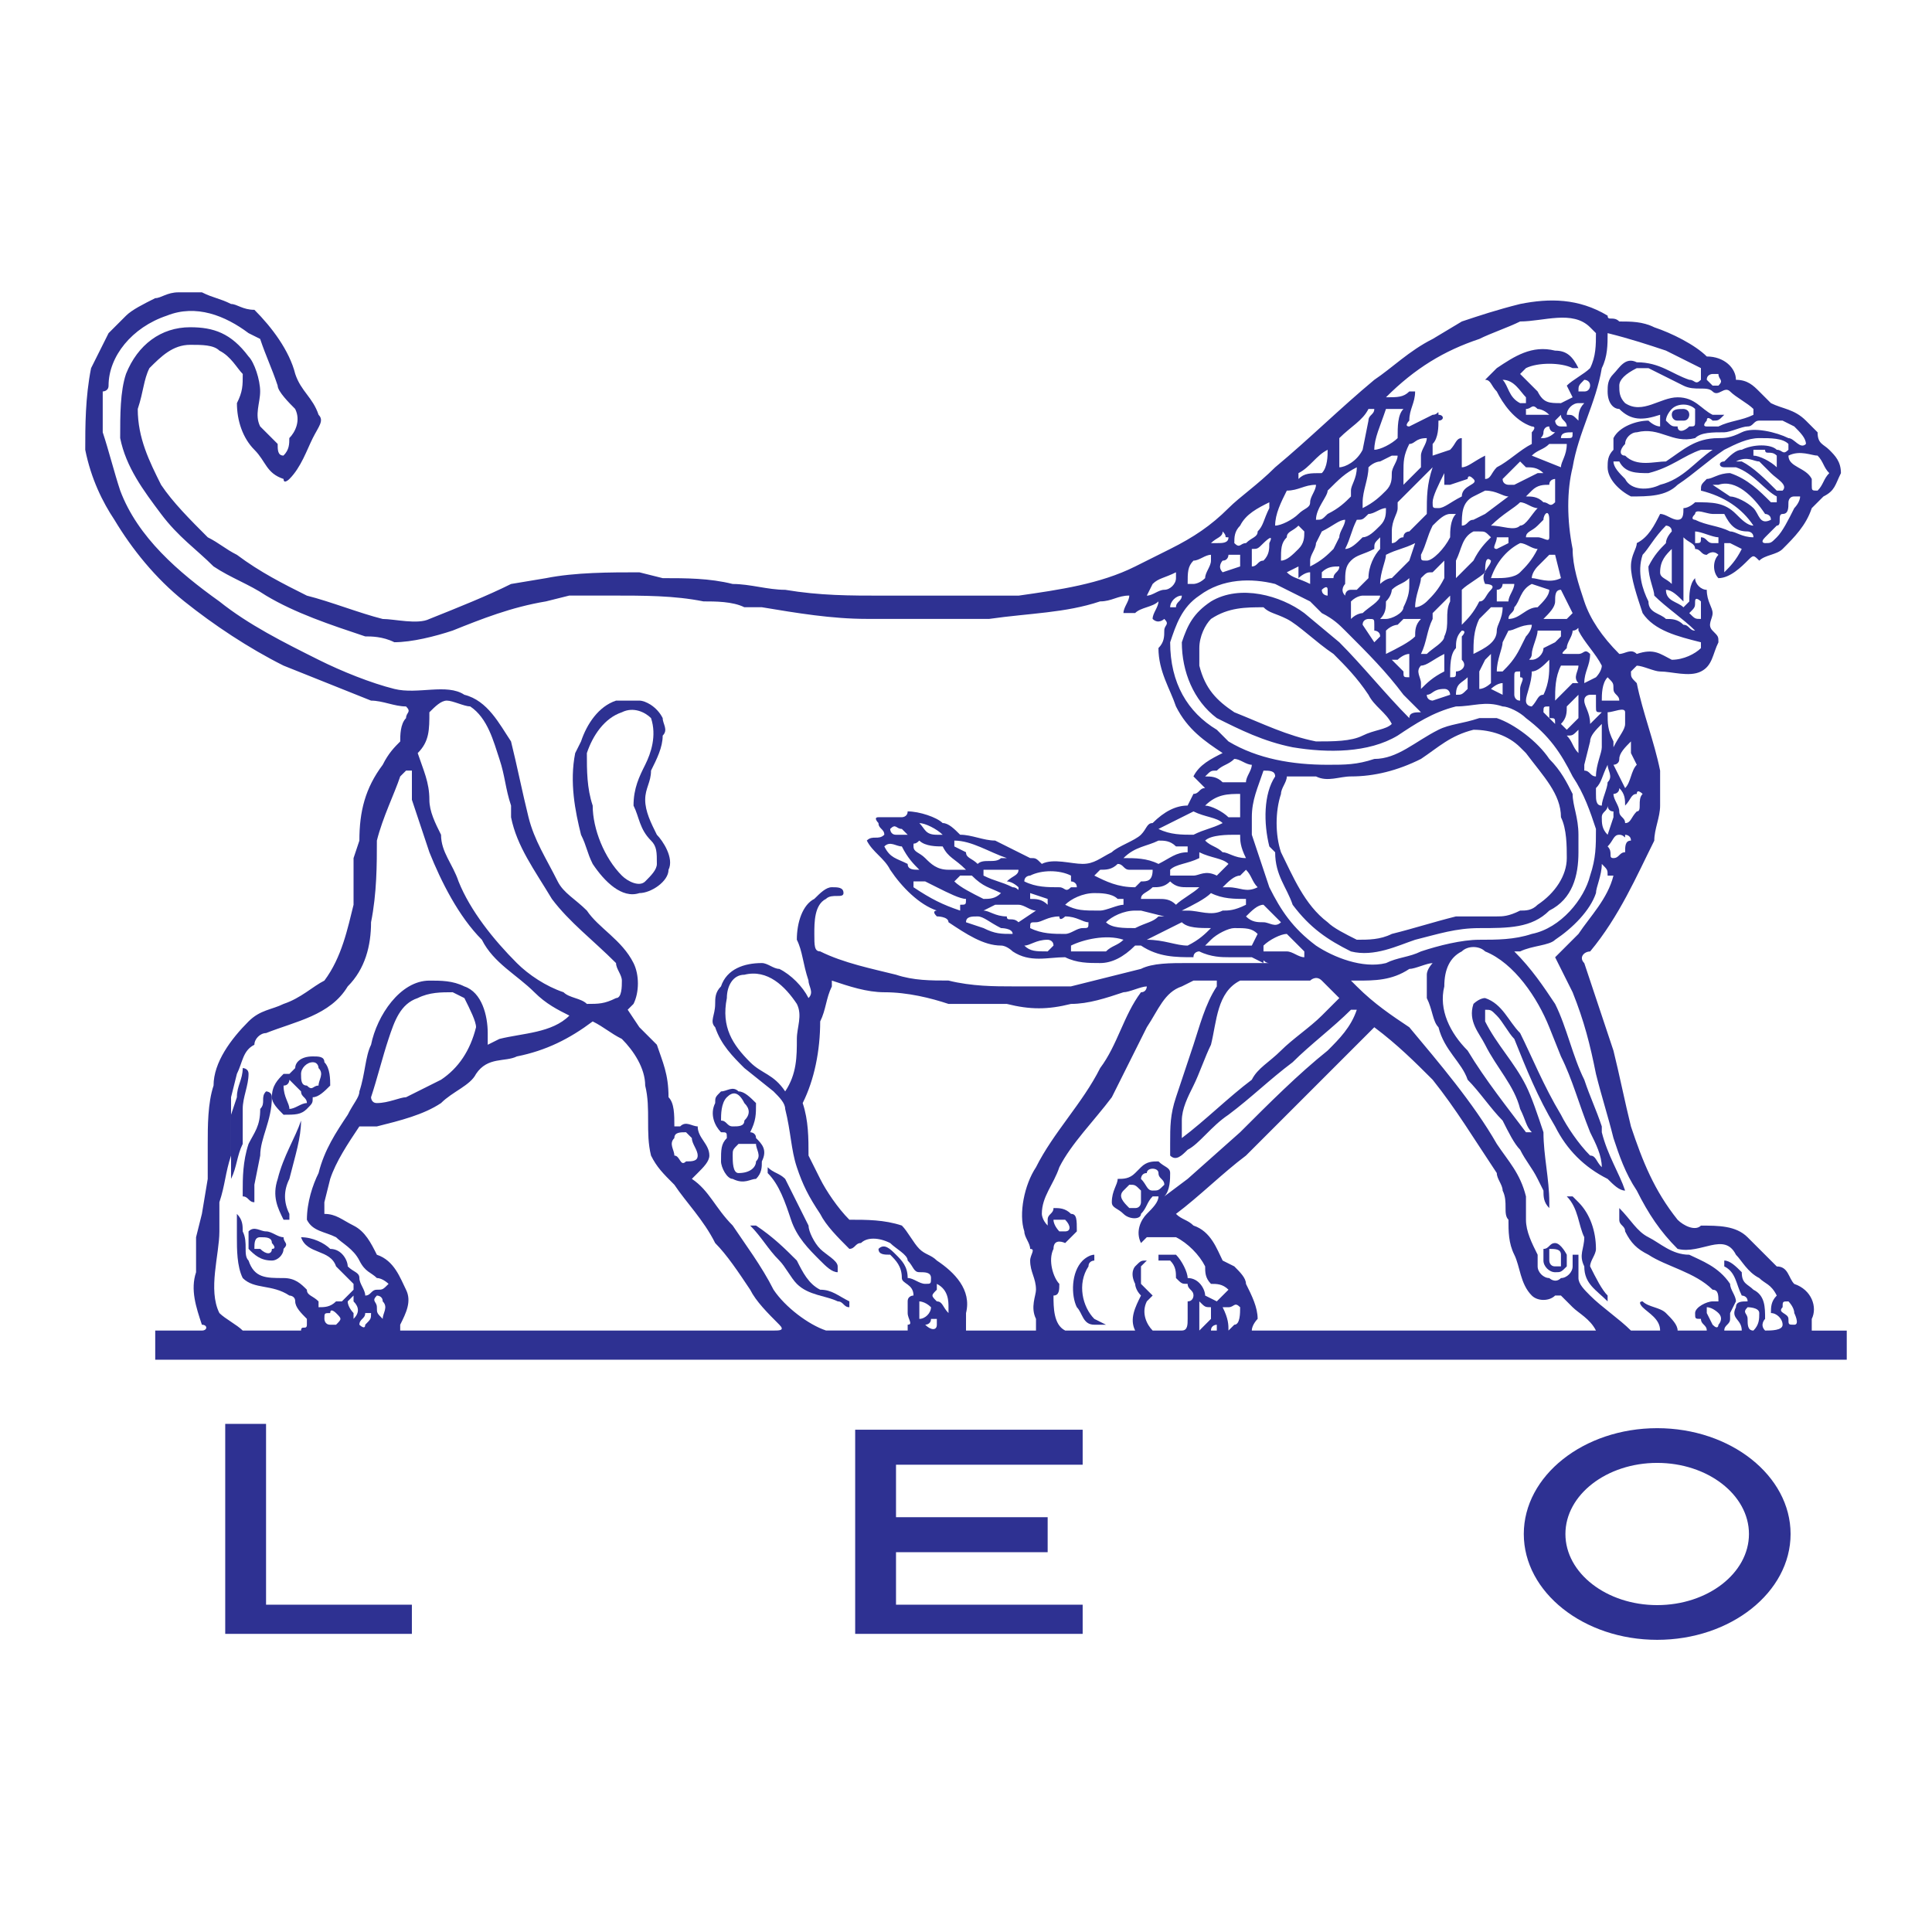 <?xml version="1.0" encoding="utf-8"?>
<!-- Generator: Adobe Illustrator 13.0.0, SVG Export Plug-In . SVG Version: 6.00 Build 14948)  -->
<!DOCTYPE svg PUBLIC "-//W3C//DTD SVG 1.0//EN" "http://www.w3.org/TR/2001/REC-SVG-20010904/DTD/svg10.dtd">
<svg version="1.0" id="Layer_1" xmlns="http://www.w3.org/2000/svg" xmlns:xlink="http://www.w3.org/1999/xlink" x="0px" y="0px"
	 width="192.756px" height="192.756px" viewBox="0 0 192.756 192.756" enable-background="new 0 0 192.756 192.756"
	 xml:space="preserve">
<g>
	<polygon fill-rule="evenodd" clip-rule="evenodd" fill="#FFFFFF" points="0,0 192.756,0 192.756,192.756 0,192.756 0,0 	"/>
	<path fill-rule="evenodd" clip-rule="evenodd" fill="#2E3192" d="M171.449,36.729L171.449,36.729v-0.582
		C171.449,36.729,172.031,36.729,171.449,36.729L171.449,36.729z"/>
	<path fill-rule="evenodd" clip-rule="evenodd" fill="#2E3192" d="M168.539,41.384c0,0,0,0.582-0.581,0.582h-0.582
		c-0.582,0-0.582-0.582-0.582-0.582c0-0.582,0.582-0.582,1.164-0.582C167.958,40.802,168.539,40.802,168.539,41.384L168.539,41.384z
		"/>
	<path fill-rule="evenodd" clip-rule="evenodd" fill="#2E3192" d="M66.117,71.645c0,0.582,0.582,1.164,0,1.746
		c0,1.164-0.582,2.328-1.164,3.492c0,1.164-0.582,1.746-0.582,2.91c0,1.164,0.582,2.328,1.164,3.492
		c0.582,0.582,1.746,2.328,1.164,3.492c0,1.164-1.746,2.328-2.91,2.328c-1.746,0.582-3.492-1.164-4.656-2.91
		c-0.582-1.164-0.582-1.746-1.164-2.91c-0.582-2.328-1.164-5.238-0.582-8.147l0.582-1.164c0.582-1.746,1.746-3.492,3.492-4.073
		c0.582,0,1.164,0,2.328,0C64.371,69.899,65.535,70.481,66.117,71.645L66.117,71.645z M62.043,71.063
		c-1.746,0.582-2.91,2.328-3.492,4.074c0,1.746,0,3.492,0.582,5.238c0,2.328,1.164,5.237,2.91,6.983
		c0.582,0.582,1.746,1.164,2.328,0.582c0.582-0.582,1.164-1.164,1.164-1.746c0-1.164,0-1.746-0.582-2.328
		c-1.164-1.164-1.164-2.328-1.746-3.492c0-1.746,0.582-2.91,1.164-4.074c0.582-1.164,1.164-2.91,0.582-4.656
		C64.371,71.063,63.207,70.481,62.043,71.063L62.043,71.063z"/>
	<path fill-rule="evenodd" clip-rule="evenodd" fill="#2E3192" d="M24.798,107.144c0,1.164-0.582,2.328-0.582,3.492
		c0,0.582,0,1.164,0,2.328v1.163c-0.582,1.164-0.582,2.328-1.164,3.492l0,0l0,0c0-1.746,0-2.91,0-4.074c0-0.581,0-1.163,0-2.327
		l0.582-1.746c0-1.164,0.582-1.746,0.582-2.91C24.216,106.562,24.798,106.562,24.798,107.144L24.798,107.144z"/>
	<path fill-rule="evenodd" clip-rule="evenodd" fill="#2E3192" d="M32.364,105.979c0.582,0.582,0.582,1.746,0.582,2.328
		c-0.582,0.582-1.164,1.164-1.746,1.164c0,0.582,0,0.582-0.582,1.164c-0.582,0.582-1.164,0.582-2.328,0.582
		c-0.582-0.582-1.164-1.164-1.164-1.746c0-1.164,0.582-1.746,1.164-2.328h0.582l0.582-0.582c0-0.582,0.582-1.163,1.746-1.163
		C31.782,105.398,32.364,105.398,32.364,105.979L32.364,105.979z M31.2,105.979c-0.582,0-1.164,0.582-1.164,1.164
		s0,1.164,0.582,1.164c0.582,0.582,0.582,0,1.164,0c0-0.582,0.582-1.164,0-1.746C31.782,106.562,31.782,105.979,31.2,105.979
		L31.2,105.979z M28.872,107.726c0,0,0,0.582-0.582,0.582c0,1.164,0.582,1.746,0.582,2.328c0.582,0,1.164-0.582,1.746-0.582
		c0-0.582-0.582-0.582-0.582-1.164L28.872,107.726L28.872,107.726z"/>
	<path fill-rule="evenodd" clip-rule="evenodd" fill="#2E3192" d="M27.126,109.472c0,2.328-1.164,4.073-1.164,5.819l-0.582,2.91
		c0,0.582,0,1.164,0,1.746c-0.582,0-0.582-0.582-1.164-0.582v-0.582c0-1.164,0-2.91,0.582-4.656
		c0.582-1.163,1.164-1.745,1.164-3.491c0.582-0.582,0-1.164,0.582-1.746C26.544,108.89,27.126,108.89,27.126,109.472L27.126,109.472
		z"/>
	<path fill-rule="evenodd" clip-rule="evenodd" fill="#2E3192" d="M30.036,111.8c0,1.745-0.582,3.491-1.164,5.819
		c-0.582,1.164-0.582,2.328,0,3.491v0.582H28.29c-0.582-1.164-1.164-2.327-0.582-4.073C28.29,115.291,29.454,113.545,30.036,111.8
		C30.036,111.218,30.036,111.8,30.036,111.8L30.036,111.8z"/>
	<path fill-rule="evenodd" clip-rule="evenodd" fill="#2E3192" d="M75.428,110.054c0,1.164,0,1.746-0.582,2.91
		c0,0,0.582,0,0.582,0.581c0.582,0.582,1.164,1.164,0.582,2.328c0,0.582,0,1.164-0.582,1.746c-0.582,0-1.164,0.582-2.328,0
		c-0.582,0-1.164-1.164-1.164-1.746c0-1.164,0-1.746,0.582-2.328c0-0.581,0-0.581-0.582-0.581c-0.582-0.582-1.164-1.746-0.582-2.91
		c0-0.582,0-0.582,0.582-1.164c0.582,0,1.164-0.582,1.746,0C74.264,108.89,74.846,109.472,75.428,110.054L75.428,110.054z
		 M72.518,109.472c-0.582,0.582-0.582,1.746-0.582,2.328c0.582,0,0.582,0.582,1.164,0.582s1.164,0,1.164-0.582
		c0.582-0.582,0.582-1.164,0-1.746C73.682,108.89,73.1,108.89,72.518,109.472L72.518,109.472z M73.682,114.127
		c-0.582,0.582-0.582,0.582-0.582,1.164s0,1.746,0.582,1.746c1.164,0,1.746-0.582,1.746-1.164c0.582-0.582,0-1.164,0-1.746
		C74.846,114.127,74.264,114.127,73.682,114.127L73.682,114.127z"/>
	<path fill-rule="evenodd" clip-rule="evenodd" fill="#2E3192" d="M78.338,117.619c0.582,1.164,1.164,2.328,1.746,3.491l0.582,1.164
		c0,0.582,0.582,1.746,1.164,2.328c0.582,0.582,1.746,1.163,1.746,1.745v0.582c-0.582,0-1.164-0.582-1.746-1.164
		c-1.164-1.163-2.328-2.327-2.91-4.073c-0.582-1.745-1.164-3.491-2.328-4.655v-0.582C77.174,117.037,77.756,117.037,78.338,117.619
		L78.338,117.619z"/>
	<path fill-rule="evenodd" clip-rule="evenodd" fill="#2E3192" d="M157.482,119.947c1.164,1.163,1.746,2.909,1.746,4.655
		c0,0.582-0.582,1.163-0.582,1.745c0.582,1.164,1.164,2.328,1.746,2.91v0.582c-1.164-1.164-2.328-1.746-2.328-3.492
		c-0.582-1.163,0-1.745,0-2.909c-0.582-1.164-0.582-2.91-1.746-4.073h0.582L157.482,119.947L157.482,119.947z"/>
	<path fill-rule="evenodd" clip-rule="evenodd" fill="#2E3192" d="M75.428,122.274c1.746,1.164,2.91,2.328,4.074,3.491
		c0.582,1.164,1.164,2.328,2.328,2.91c1.164,0,1.746,0.582,2.91,1.164v0.582c-0.582,0-0.582-0.582-1.164-0.582
		c-1.164-0.582-2.91-0.582-4.074-1.746c-0.582-0.582-1.164-1.746-1.746-2.328c-1.164-1.163-1.746-2.327-2.91-3.491
		C75.428,122.274,75.428,122.274,75.428,122.274L75.428,122.274z"/>
	<path fill-rule="evenodd" clip-rule="evenodd" fill="#2E3192" d="M28.29,123.438c0,0.582,0.582,0.582,0,1.164
		c0,0.582-0.582,1.163-1.164,1.163c-1.164,0-1.746-0.581-2.328-1.163c0-0.582,0-1.164,0-1.746c0.582-0.582,1.164,0,1.746,0
		C27.126,122.856,27.708,123.438,28.29,123.438L28.29,123.438z M25.962,123.438c-0.582,0-0.582,0.582-0.582,1.164h0.582
		c0.582,0.582,1.164,0.582,1.164,0c0.582,0,0-0.582,0-0.582C27.126,123.438,26.544,123.438,25.962,123.438L25.962,123.438z"/>
	<path fill-rule="evenodd" clip-rule="evenodd" fill="#2E3192" d="M156.318,125.185c0,0.581,0,1.163,0,1.163
		c-0.582,0.582-0.582,0.582-1.164,0.582s-1.164-0.582-1.164-1.164c0,0,0-0.581,0-1.163c0.582,0,0.582-0.582,1.164-0.582
		S156.318,125.185,156.318,125.185L156.318,125.185z M154.572,124.603c0,0.582,0,0.582,0,1.163c0,0,0,0.582,0.582,0.582h0.582
		c0-0.582,0-0.582,0-1.163C155.736,124.603,155.154,124.603,154.572,124.603L154.572,124.603z"/>
	<path fill-rule="evenodd" clip-rule="evenodd" fill="#2E3192" d="M109.181,125.766c0,0-0.582,0-0.582,0.582
		c-1.163,1.746-0.582,4.074,0.582,5.238l1.164,0.582c-0.582,0-1.164,0-1.164,0c-1.164,0-1.164-1.164-1.745-1.746
		c-0.582-1.164-0.582-3.492,0.581-4.656c0,0,0.582-0.581,1.164-0.581V125.766L109.181,125.766z"/>
	<path fill-rule="evenodd" clip-rule="evenodd" fill="#2E3192" d="M184.252,135.659H15.487v-2.909h4.656
		c0.582,0,0.582-0.582,0-0.582c-0.582-1.746-1.164-3.492-0.582-5.238c0-1.164,0-2.327,0-3.491l0.582-2.328l0.582-3.491
		c0-1.164,0-2.328,0-3.492c0-1.745,0-4.073,0.582-5.819c0-2.328,1.746-4.655,3.491-6.401c1.164-1.164,2.328-1.164,3.492-1.746
		c1.746-0.582,2.91-1.745,4.074-2.327c1.746-2.328,2.328-5.238,2.91-7.565v-4.656l0.582-1.746c0-2.91,0.582-5.238,2.328-7.565
		c0.582-1.164,1.164-1.746,1.746-2.328c0-0.582,0-1.746,0.582-2.328c0-0.582,0.582-0.582,0-1.164c-1.164,0-2.328-0.582-3.492-0.582
		c-2.91-1.164-5.82-2.328-8.729-3.492c-3.492-1.746-6.983-4.074-9.893-6.401c-2.91-2.328-5.237-5.238-6.983-8.147
		c-1.164-1.746-2.328-4.074-2.91-6.983c0-2.328,0-5.237,0.582-8.147c0.582-1.164,1.164-2.328,1.746-3.492l1.746-1.746
		c0.582-0.582,1.746-1.164,2.91-1.746c0.582,0,1.164-0.582,2.328-0.582c0.582,0,1.746,0,2.328,0c1.164,0.582,1.746,0.582,2.91,1.164
		c0.582,0,1.164,0.582,2.328,0.582c1.746,1.746,3.492,4.073,4.074,6.401c0.582,1.746,1.746,2.328,2.328,4.074
		c0.582,0.582,0,1.164-0.582,2.327c-0.582,1.164-1.164,2.91-2.328,4.074c0,0-0.582,0.582-0.582,0
		c-1.746-0.582-1.746-1.746-2.91-2.91c-1.164-1.164-1.746-2.91-1.746-4.655c0.582-1.164,0.582-1.746,0.582-2.91
		c-0.582-0.582-1.164-1.746-2.328-2.328c-0.582-0.582-1.746-0.582-2.91-0.582c-1.746,0-2.91,1.164-4.074,2.328
		c-0.582,1.164-0.582,2.328-1.164,4.074c0,2.909,1.164,5.237,2.328,7.565c1.164,1.746,2.91,3.492,4.656,5.238
		c1.164,0.582,1.746,1.164,2.909,1.746c2.328,1.746,4.656,2.91,6.983,4.074c2.328,0.582,5.238,1.746,7.565,2.328
		c1.164,0,3.492,0.582,4.656,0c2.91-1.164,5.819-2.328,8.147-3.492l3.491-0.582c2.91-0.582,6.401-0.582,9.312-0.582l2.328,0.582
		c2.328,0,4.656,0,6.983,0.582c1.746,0,3.492,0.582,5.238,0.582c3.491,0.582,6.401,0.582,9.893,0.582c1.746,0,3.492,0,5.82,0h7.565
		c4.074-0.582,8.147-1.164,11.639-2.91c1.164-0.582,2.328-1.164,3.492-1.746c2.328-1.164,4.073-2.328,5.819-4.074
		c1.164-1.164,2.91-2.328,4.655-4.074c3.492-2.91,6.402-5.819,9.894-8.729c1.746-1.164,3.491-2.91,5.819-4.074l2.91-1.746
		c1.745-0.582,3.491-1.164,5.819-1.746c2.909-0.582,5.819-0.582,8.729,1.164c0,0.582,0.582,0,1.163,0.582
		c1.164,0,2.328,0,3.492,0.582c1.746,0.582,4.073,1.746,5.237,2.91c1.746,0,2.91,1.164,2.91,2.328c1.163,0,1.745,0.582,2.327,1.164
		l1.164,1.164c1.164,0.582,2.328,0.582,3.492,1.746l1.163,1.164c0,1.164,0.582,1.164,1.164,1.746s1.164,1.164,1.164,2.328
		c-0.582,1.164-0.582,1.746-1.746,2.328l-1.164,1.164c-0.581,1.746-1.745,2.91-2.909,4.074c-0.582,0.582-1.746,0.582-2.328,1.164
		c-0.582-0.582-0.582-0.582-1.164,0s-1.745,1.746-2.909,1.746l0,0c-0.582-0.582-0.582-1.746,0-2.328c-0.582-0.582-1.164,0-1.164,0
		c-0.582,0-0.582-0.582-1.164-0.582l0,0c0-0.582-0.582-0.582-1.163-1.164l0,0v2.328c0,1.164,0,2.328,0,3.492c0,0,0,0,0,0.582
		c-0.582-0.582-1.164-1.164-1.746-1.164l0,0c0,1.164,1.164,1.164,1.746,1.746l0.581-0.582c0-0.582,0-1.746,0.582-2.328
		c0,0.582,0.582,1.164,1.164,1.164c0,1.164,0.582,1.746,0.582,2.328c0,0.582-0.582,1.164,0,1.746s0.582,0.582,0.582,1.164
		c-0.582,1.164-0.582,2.328-1.746,2.91s-2.909,0-4.073,0c-0.582,0-1.746-0.582-2.328-0.582l-0.582,0.582
		c0,0.582,0,0.582,0.582,1.164c0.582,2.909,1.746,5.819,2.328,8.729c0,1.164,0,2.328,0,3.492c0,1.164-0.582,2.328-0.582,3.492
		c-1.746,3.492-3.492,7.565-6.401,11.057c-0.582,0-1.164,0.582-0.582,1.164c0.582,1.746,1.164,3.491,1.746,5.237l1.164,3.492
		c0.581,2.327,1.163,5.237,1.745,7.565c1.164,3.491,2.328,6.401,4.656,9.311c0.582,0.582,1.745,1.164,2.327,0.582
		c1.746,0,3.492,0,4.655,1.164c1.164,1.164,1.746,1.746,2.91,2.909c1.164,0,1.164,1.164,1.746,1.746
		c1.745,0.582,2.327,2.328,1.745,3.492c0,0.582,0,0.582,0,1.164l0,0h3.492V135.659L184.252,135.659z M158.646,32.655
		c-1.746-1.746-4.656-0.582-6.983-0.582c-1.164,0.582-2.91,1.164-4.074,1.746c-3.491,1.164-6.401,2.91-9.311,5.819l0,0
		c1.164,0,1.745,0,2.327-0.582h0.582c0,1.164-0.582,1.746-0.582,2.91c0,0-0.582,0.582,0,0.582l2.328-1.164
		c0.582,0,0.582-0.582,0.582,0c0.582,0,0.582,0.582,0,0.582c0,0.582,0,1.746-0.582,2.328c0,0.582,0,0.582,0,1.164l1.746-0.582
		c0.582-0.582,0.582-1.164,1.164-1.164c0,0.582,0,1.164,0,1.746v1.164c0.582,0,1.163-0.582,2.327-1.164l0,0c0,0.582,0,1.746,0,2.328
		l0,0c0.582,0,0.582-0.582,1.164-1.164c1.164-0.582,2.328-1.746,3.492-2.328V43.13c0,0,0.582-0.582,0-0.582
		c-1.746-0.582-2.91-2.328-3.492-3.492c-0.582-0.582-0.582-1.164-1.164-1.164c0,0,0,0,0.582-0.582l0.582-0.582
		c1.746-1.164,3.492-2.328,5.819-1.746c1.164,0,1.746,0.582,2.328,1.746H156.9c-1.164-0.582-3.491-0.582-4.655,0l-0.582,0.582
		c0.582,0.582,1.164,1.164,1.746,1.746c0.581,1.164,1.163,1.164,2.327,1.164l1.164-0.582l-0.582-1.164
		c0.582-0.582,1.746-1.164,2.328-1.746c0.582-1.164,0.582-2.328,0.582-3.492L158.646,32.655L158.646,32.655z M24.798,33.237
		c-2.328-1.746-5.237-2.91-8.147-1.746c-3.492,1.164-5.82,4.074-5.82,6.983c0,0.582-0.582,0.582-0.582,0.582
		c0,1.164,0,2.328,0,4.074c0.582,1.746,1.164,4.073,1.746,5.819c1.746,4.656,5.819,8.147,9.893,11.057
		c2.91,2.328,6.401,4.074,9.893,5.819c2.328,1.164,5.238,2.328,7.565,2.91c2.328,0.582,5.238-0.582,6.983,0.582
		c2.328,0.582,3.492,2.91,4.656,4.655c0.582,2.328,1.164,5.238,1.746,7.565c0.582,2.328,1.746,4.074,2.91,6.401
		c0.582,1.164,1.746,1.746,2.91,2.91c1.164,1.746,3.492,2.91,4.656,5.237c0.582,1.163,0.582,2.909,0,4.073l-0.582,0.582l1.164,1.746
		l1.746,1.746c0.582,1.745,1.164,2.909,1.164,5.237c0.582,0.582,0.582,1.746,0.582,2.91c0,0,0,0,0.582,0
		c0.582-0.582,1.164,0,1.746,0c0,1.163,1.164,1.745,1.164,2.909c0,0.582-0.582,1.164-1.164,1.746l-0.582,0.582
		c1.746,1.164,2.328,2.909,4.074,4.655c1.164,1.746,2.91,4.073,4.074,6.401c1.164,1.746,3.492,3.492,5.237,4.074h8.147v-0.582
		c0.582,0,0-0.582,0-1.164s0-0.582,0-1.164s0.582-0.582,0.582-0.582c0-1.164-1.164-1.164-1.164-1.746
		c0-1.164-0.582-1.746-1.164-2.327c-0.582,0-1.164,0-1.164-0.582c0.582-0.582,1.164,0,1.746,0.582
		c0.582,0.581,1.164,1.163,1.164,2.327c0.582,0,1.164,0.582,1.746,0.582s0.582,0,0.582-0.582s-0.582-0.582-1.164-0.582
		c-0.582,0-0.582-0.582-1.164-1.164c0-0.581-1.164-1.163-1.746-1.745c-1.164-0.582-2.328-0.582-2.91,0
		c-0.582,0-0.582,0.582-1.164,0.582c-1.164-1.164-2.328-2.328-2.91-3.492c-1.164-1.745-1.746-2.909-2.328-4.655
		s-0.582-3.491-1.164-5.819c0-0.582-0.582-1.164-1.164-1.746l-2.91-2.328c-1.164-1.163-2.328-2.327-2.91-4.073
		c-0.582-0.582,0-1.164,0-2.328c0-0.582,0-1.164,0.582-1.745c0.582-1.746,2.328-2.328,4.074-2.328c0.582,0,1.164,0.582,1.746,0.582
		c1.164,0.581,2.328,1.746,2.91,2.909c0.582-0.582,0-1.163,0-1.745c-0.582-1.746-0.582-2.91-1.164-4.074
		c0-1.746,0.582-3.492,1.746-4.074c0.582-0.582,1.164-1.164,1.746-1.164s1.164,0,1.164,0.582s-1.164,0-1.746,0.582
		c-1.164,0.582-1.164,2.328-1.164,3.492s0,1.746,0.582,1.746c2.328,1.164,5.238,1.746,7.565,2.327
		c1.746,0.583,3.492,0.583,5.237,0.583c2.328,0.582,4.656,0.582,6.401,0.582c2.328,0,4.074,0,5.82,0
		c2.327-0.582,4.655-1.165,6.982-1.746c1.164-0.582,2.91-0.582,4.656-0.582c1.745,0,2.909,0,4.655,0c1.164,0,2.328,0,4.073,0l0,0
		h-0.581c-0.582,0-0.582-0.582-0.582,0l-1.164-0.582h-0.582h-1.746c-0.582,0-1.746,0-2.909-0.582c0,0-0.582,0-0.582,0.582
		c-1.746,0-3.492,0-5.238-1.164h-0.582c-1.163,1.164-2.327,1.746-3.491,1.746s-2.327,0-3.491-0.582
		c-1.746,0-3.492,0.582-5.238-0.582c0,0-0.582-0.582-1.163-0.582c-1.746,0-3.492-1.164-5.238-2.328c0-0.582-1.164-0.582-1.164-0.582
		c-0.582-0.582,0-0.582,0-0.582c-1.746-0.582-3.492-2.328-4.656-4.074c0,0,0.582,0,0,0c-0.582-1.164-1.746-1.746-2.328-2.91
		c0.582-0.582,1.164,0,1.746-0.582c0-0.582-0.582-0.582-0.582-1.164c0,0-0.582-0.582,0-0.582c0.582,0,1.746,0,2.328,0
		c0,0,0.582,0,0.582-0.582l0,0c1.164,0,2.91,0.582,3.492,1.164c0.582,0,1.164,0.582,1.746,1.164c1.164,0,2.328,0.582,3.492,0.582
		c1.163,0.582,2.327,1.164,3.491,1.746c0.582,0,0.582,0,1.164,0.582c1.164-0.582,2.91,0,4.073,0c1.164,0,1.746-0.582,2.91-1.164
		c0.582-0.582,2.327-1.164,2.909-1.746s0.582-1.164,1.164-1.164c1.164-1.164,2.328-1.746,3.492-1.746l0.582-1.164
		c0.582,0,0.582-0.582,1.163-0.582c-0.581-0.582-0.581-0.582-1.163-1.164l0,0c0.582-1.164,1.745-1.746,2.909-2.328l0,0
		c-1.746-1.164-3.491-2.328-4.655-4.656c-0.582-1.746-1.746-3.491-1.746-5.819c0.582-0.582,0.582-1.164,0.582-1.746
		s0.582-0.582,0-1.164c0,0-0.582,0.582-1.164,0c0-0.582,0.582-1.164,0.582-1.746c-0.582,0.582-1.746,0.582-2.328,1.164
		c-0.582,0-1.163,0-1.163,0c0-0.582,0.581-1.164,0.581-1.746l0,0c-1.163,0-1.745,0.582-2.909,0.582
		c-3.491,1.164-6.983,1.164-11.057,1.746h-8.729l0,0h-3.492c-3.492,0-6.983-0.582-10.475-1.164h-1.746
		c-1.164-0.582-2.91-0.582-4.074-0.582c-2.91-0.582-5.82-0.582-9.312-0.582h-4.073l-2.328,0.582
		c-3.491,0.582-6.401,1.746-9.311,2.91c-1.746,0.582-4.074,1.164-5.819,1.164c-1.164-0.582-2.328-0.582-2.91-0.582
		c-3.492-1.164-6.983-2.328-9.894-4.074c-1.746-1.164-3.491-1.746-5.237-2.91c-1.746-1.746-3.492-2.91-5.238-5.238
		c-1.746-2.328-3.492-4.656-4.074-7.565c0-2.327,0-4.655,0.582-6.401c1.164-2.91,3.492-4.656,6.401-4.656
		c2.328,0,4.074,0.582,5.819,2.91c0.582,0.582,1.164,2.328,1.164,3.492c0,1.164-0.582,2.328,0,3.492
		c0.582,0.582,1.164,1.164,1.746,1.746c0,0.582,0,1.164,0.582,1.164c0.582-0.582,0.582-1.164,0.582-1.746
		c0.582-0.582,1.164-1.746,0.582-2.909c-0.582-0.582-1.746-1.746-1.746-2.328c-0.582-1.746-1.164-2.91-1.746-4.655L24.798,33.237
		L24.798,33.237z M160.393,33.237L160.393,33.237c0,1.164,0,2.328-0.582,3.492c-0.582,3.492-2.328,6.401-2.91,9.893
		c-0.582,2.328-0.582,5.238,0,8.147c0,1.746,0.582,3.492,1.164,5.238c0.582,1.746,1.746,3.492,3.491,5.237
		c0.582,0,1.164-0.582,1.746,0c1.746-0.582,2.328,0,3.492,0.582c1.164,0,2.327-0.582,2.909-1.164V64.08
		c-2.327-0.582-4.655-1.164-5.819-2.91c-0.582-1.746-1.164-3.492-1.164-4.656c0-1.164,0.582-1.746,0.582-2.328
		c1.164-0.582,1.746-1.746,2.328-2.91c0.582,0,1.164,0.582,1.746,0.582s0.582-0.582,0.582-1.164c0.581,0,1.163-0.582,1.163-0.582
		c1.746,0,2.91,0,4.074,1.164c0.581,0.582,1.163,1.164,1.745,1.164l0,0c-1.164-1.746-2.909-2.91-5.237-3.492l0,0
		c0-0.582,0-0.582,0.582-1.164c0.582,0,1.164-0.582,2.328-0.582c1.745,0.582,2.909,1.746,4.073,2.91h0.582c0,0,0,0,0-0.582
		c-1.164-0.582-2.328-2.328-4.073-2.91c-0.582,0-1.164,0-1.164,0c-0.582,0-0.582-0.582,0-0.582c0.582-0.582,1.164-1.164,1.745-1.164
		c1.164-0.582,2.91-0.582,3.492,0c0.582,0,0.582,0.582,1.164,0v-0.582c-0.582-0.582-1.746-0.582-2.91-0.582
		s-2.327,0.582-3.491,1.164c-1.746,1.164-2.91,2.328-4.655,3.492c-1.164,1.164-2.91,1.164-4.656,1.164
		c-1.164-0.582-2.327-1.746-2.327-2.91c0-0.582,0-1.164,0.582-1.746c0-0.582,0-1.164,0-1.164c0.581-1.164,2.327-1.746,3.491-1.746
		c0,0,0.582,0.582,1.164,0.582v-1.164l0,0c-1.746,0.582-2.91,0.582-4.074-0.582c-0.581,0-1.163-0.582-1.163-1.746
		c0-0.582,0-1.164,0.582-1.746c0.581-0.582,1.163-1.746,2.327-1.164c2.328,0,3.492,1.164,5.237,1.746c0.582,0,0.582,0.582,1.164,0
		v-1.164l0,0c-1.164-0.582-2.327-1.164-3.491-1.746C164.466,34.4,162.72,33.819,160.393,33.237L160.393,33.237z M164.466,36.729
		c-0.582,0-1.164,0-1.164,0c-1.164,0.582-1.746,1.164-1.746,1.746c0,0.582,0,1.164,0.582,1.746c1.746,1.164,3.492-0.582,5.238-0.582
		c1.745,0,2.327,1.164,3.491,1.746h1.164l0,0c-0.582,0.582-0.582,0.582-1.164,0.582c0,0-0.582-0.582-0.582,0
		c0,0-0.582,0.582,0,0.582h1.164c1.164-0.582,2.327-0.582,3.491-1.164v-0.582c-0.582-0.582-1.745-1.164-2.327-1.746
		s-1.164,0.582-1.746,0s-1.746,0-2.909-0.582C166.794,37.893,165.63,37.311,164.466,36.729L164.466,36.729z M170.867,37.311
		c0,0-0.582,0-0.582,0.582l0.582,0.582c0.582,0,0.582,0,0.582,0c0.582-0.582,0-0.582,0-1.164H170.867L170.867,37.311z
		 M149.917,37.893L149.917,37.893c0.582,0.582,0.582,1.746,1.746,2.328c0,0,0,0,0.582,0v-0.582
		C151.663,39.056,151.081,37.893,149.917,37.893L149.917,37.893z M158.064,37.893c-0.582,0.582-0.582,0.582-0.582,1.164h0.582
		c0.582,0,0.582-0.582,0.582-0.582C158.646,37.893,158.064,37.893,158.064,37.893L158.064,37.893z M157.482,40.22
		c-0.582,0-1.164,0.582-1.164,1.164c0.582,0,0.582,0,1.164,0.582c0-0.582,0-1.164,0.582-1.746H157.482L157.482,40.22z
		 M166.794,40.802c0,0-0.582,0.582-0.582,1.164c0.582,0.582,0.582,0.582,1.164,0.582c0,0.582,0.582,0.582,1.163,0
		c0.582,0,0.582,0,0.582-0.582c0-0.582,0-1.164,0-1.164C168.539,40.22,167.376,40.22,166.794,40.802L166.794,40.802z
		 M153.409,40.802c-0.582-0.582-0.582,0-1.164,0c0,0,0,0,0,0.582c0.582,0,1.164,0,1.745,0c0.582,0,0.582,0,0.582,0
		C153.99,40.802,153.409,40.802,153.409,40.802L153.409,40.802z M138.86,40.802h-0.582c-0.582,1.746-1.164,2.909-1.164,4.073l0,0
		c0.582,0,1.746-0.582,2.328-1.164c0-1.164,0-2.327,0.581-2.909H138.86L138.86,40.802z M136.532,40.802
		c-0.582,1.164-1.746,1.746-2.909,2.909v2.91l0,0l0,0c0.582,0,1.745-0.582,2.327-1.746l0.582-2.91c0-0.582,0.582-0.582,0.582-1.164
		H136.532L136.532,40.802z M155.736,41.384l-0.582,0.582c0,0,0,0.582,0.582,0.582h0.582
		C156.318,41.966,155.736,41.966,155.736,41.384L155.736,41.384z M177.851,41.966c-1.164,0-1.746,0-2.328,0
		s-0.582,0.582-1.164,0.582s-1.745,0.582-2.327,0.582c-1.164,0-2.328,0-2.91,0.582c-2.327,0.582-3.491-1.164-5.819-0.582
		c-0.582,0-1.164,0.582-1.164,1.164c-0.582,0.582-0.582,1.164,0,1.164c1.164,1.164,2.91,0.582,4.074,0.582
		c1.746-1.164,2.909-2.328,5.237-2.328c0.582,0,1.164,0,2.327-0.582c1.164-0.582,3.492,0,4.656,0.582
		c0.582,0,1.164,1.164,1.746,0.582c0-0.582-0.582-1.164-1.164-1.746L177.851,41.966L177.851,41.966z M154.572,42.548
		c-0.582,0-0.582,0.582-0.582,0.582c0,0.582-0.581,0.582,0,0.582c0,0,0.582,0,1.164-0.582
		C154.572,43.13,154.572,42.548,154.572,42.548L154.572,42.548z M156.9,43.13c-0.582,0-1.164,0-1.164,0.582h0.582
		C156.9,43.711,156.9,43.711,156.9,43.13L156.9,43.13L156.9,43.13z M140.605,44.293c-0.582,1.164-0.582,1.746-0.582,2.91
		c0,0,0,0.582,0,1.164c0.582-0.582,1.164-1.164,1.746-1.746c0-0.582,0-0.582,0-1.164s0.582-1.164,0.582-1.746
		C141.188,43.711,141.188,44.293,140.605,44.293L140.605,44.293z M154.572,44.293c-0.582,0.582-1.163,0.582-1.745,1.164l0,0
		l2.909,1.164l0,0c0-0.582,0.582-1.164,0.582-2.328H154.572L154.572,44.293z M169.703,44.875c-1.745,0.582-2.909,1.746-5.237,2.328
		c-1.164,0-2.328,0-2.91-1.164h-0.581c0,0.582,0.581,1.164,1.163,1.746c0.582,1.164,2.328,1.164,3.492,0.582
		c2.328-0.582,3.491-2.328,5.237-3.492C170.285,44.875,170.285,44.875,169.703,44.875L169.703,44.875z M176.104,44.875
		c-0.582,0-1.164,0-1.164,0v0.582c0.582,0,1.746,0.582,2.328,1.164c0-0.582,0-0.582,0-1.164
		C176.687,44.875,176.104,45.458,176.104,44.875L176.104,44.875z M132.459,44.875c-1.164,0.582-1.746,1.746-2.91,2.328v0.582
		c0.582-0.582,1.164-0.582,2.328-0.582C132.459,46.621,132.459,45.458,132.459,44.875L132.459,44.875L132.459,44.875z
		 M178.433,45.458c0,1.164,1.746,1.164,2.327,2.328v0.582c0,0.582,0,0.582,0.582,0.582c0.582-0.582,0.582-1.164,1.164-1.746
		c-0.582-0.582-0.582-1.164-1.164-1.746C180.76,45.458,179.597,44.875,178.433,45.458L178.433,45.458z M138.86,45.458l-1.164,0.582
		c0,0-0.582,0-1.164,0.582c0,1.164-0.582,2.328-0.582,3.492c0,0.582,0,0.582,0,0.582c1.164-0.582,1.746-1.164,2.328-1.746
		s0.582-1.164,0.582-1.746s0.582-1.164,0.582-1.746H138.86L138.86,45.458z M175.522,46.04c-0.582,0-1.164-0.582-2.327,0
		c0,0,0,0,0.581,0c1.164,0.582,2.328,1.746,3.492,2.91c0.582,0,0.582,0,0.582,0c0.582-0.582-0.582-1.164-1.164-1.746L175.522,46.04
		L175.522,46.04z M151.663,46.04c-0.582,0.582-1.164,1.164-1.746,1.746c0,0.582,0.582,0.582,0.582,0.582c0.582,0,0.582,0,0.582,0
		l2.328-1.164h0.581c-0.581-0.582-1.163-0.582-1.745-0.582L151.663,46.04L151.663,46.04z M144.098,46.621L144.098,46.621v0.582
		c-0.582,1.164-1.164,2.328-1.164,2.91c0,0.582,0,0.582,0.582,0.582s1.164-0.582,2.328-1.164c0-1.164,1.745-1.164,1.163-1.746
		c-0.581-0.582-0.581,0-0.581,0l-1.746,0.582c0,0,0,0-0.582,0V46.621L144.098,46.621z M142.934,46.621
		c-1.164,1.164-2.328,2.328-3.491,3.492v0.582c0,0.582-0.582,1.164-0.582,2.328v0.582v0.582c0.582,0,0.582-0.582,1.163-0.582
		c0-0.582,0.582-0.582,0.582-0.582c0.582-0.582,1.164-1.164,1.746-1.746C142.352,49.531,142.352,48.367,142.934,46.621
		L142.934,46.621L142.934,46.621z M135.368,46.621c-1.163,0.582-1.745,1.164-2.909,2.328c0,0.582-1.164,1.746-1.164,2.91l0,0
		c0.582,0,0.582,0,1.164-0.582c1.164-0.582,1.746-1.164,2.327-1.746v-0.582C134.786,48.367,135.368,47.785,135.368,46.621
		L135.368,46.621z M155.154,47.785c0,0-0.582,0-0.582,0.582c-0.582,0-1.163,0-1.745,0.582l-0.582,0.582c0.582,0,1.164,0,1.745,0.582
		c0.582,0,0.582,0.582,1.164,0C155.154,49.531,155.154,48.949,155.154,47.785L155.154,47.785L155.154,47.785z M171.449,48.367
		c-0.582,0-0.582,0-0.582,0l1.746,1.164c0.582,0,1.745,0.582,2.327,1.164c0.582,0.582,0.582,1.746,1.746,1.164
		c0-0.582-0.582-0.582-0.582-0.582C174.94,49.531,173.195,47.785,171.449,48.367L171.449,48.367z M131.295,48.367
		c-1.164,0-1.746,0.582-2.91,0.582c-0.582,1.164-1.164,2.328-1.164,3.492l0,0c0.582,0,1.746-0.582,2.328-1.164
		s1.164-0.582,1.164-1.164C130.713,49.531,131.295,48.949,131.295,48.367L131.295,48.367L131.295,48.367z M148.171,48.949
		l-1.164,0.582c-1.163,0.582-1.163,1.746-1.163,2.91l0,0c0.582,0,0.582-0.582,1.163-0.582l1.164-0.582l2.328-1.746l0,0
		C149.917,49.531,149.335,48.949,148.171,48.949L148.171,48.949z M179.015,49.531c-0.582,0-0.582,0.582-0.582,0.582
		c0,0.582,0,1.164-0.582,1.164s0,1.164-0.582,1.164c-0.582,0.582-1.164,1.164-1.164,1.164c-0.582,0.582,0,0.582,0,0.582
		c0.582,0,0.582,0,1.164-0.582c0.582-0.582,1.164-1.746,1.746-2.91c0,0,0.582-0.582,0.582-1.164H179.015L179.015,49.531z
		 M151.663,50.113c-0.582,0.582-1.746,1.164-2.91,2.328l0,0c1.164,0,2.328,0.582,2.91,0c0.582,0,1.164-1.164,1.746-1.746
		C152.827,50.695,152.245,50.113,151.663,50.113L151.663,50.113z M126.64,50.113c-1.164,0.582-2.328,1.164-2.91,2.328
		c-0.582,0.582-0.582,1.164-0.582,1.746c0.582,0.582,0.582,0,1.164,0c0.582-0.582,1.164-0.582,1.164-1.164
		c0.582-0.582,0.582-1.164,1.164-2.328V50.113L126.64,50.113z M136.532,51.277c-0.582,0.582-0.582,0.582-1.164,0.582
		c-0.582,1.164-0.582,1.746-1.163,2.91l0,0c0.581,0,1.163-0.582,1.745-1.164c0.582,0,1.164-0.582,1.746-1.164
		s0.582-1.164,0.582-1.746C137.696,50.695,137.114,51.277,136.532,51.277L136.532,51.277z M170.867,51.277
		c-0.582,0-1.746-0.582-1.746,0c-0.582,0.582,0,0.582,0,0.582c1.164,0.582,2.328,0.582,3.492,1.164c0.582,0,1.163,0.582,2.327,0.582
		l0,0c0-0.582-0.582-0.582-0.582-0.582c-1.163,0-1.745-0.582-2.327-1.746H170.867L170.867,51.277z M153.99,51.859l-0.581,0.582
		c-0.582,0.582-1.164,0.582-1.164,1.164c0,0,0.582,0,1.164,0c0.581,0,1.163,0.582,1.163,0c0-0.582,0-1.164,0-1.746
		C154.572,50.695,153.99,51.277,153.99,51.859L153.99,51.859z M144.68,51.277c-0.582,0-1.164,0.582-1.746,1.164
		c-0.582,1.164-0.582,1.746-1.164,2.91c0,0.582,0,0.582,0.582,0.582s1.746-1.164,2.328-2.328c0-0.582,0-1.746,0.582-2.328H144.68
		L144.68,51.277z M131.877,53.023l-0.582,1.164c0,0.582-0.582,1.164-0.582,1.746s0,0.582,0,0.582
		c1.164-0.582,1.746-1.164,2.328-1.746l0.582-1.164c0-0.582,0.582-1.164,0.582-1.746C133.623,51.859,133.041,52.441,131.877,53.023
		L131.877,53.023z M166.212,52.441c-1.164,1.164-1.746,2.328-2.328,2.91c-0.582,1.746,0,3.492,0.582,4.656
		c0,1.164,1.164,1.164,1.746,1.746c0.582,0,1.164,0,1.746,0.582c0.581,0,0.581,0.582,1.163,0.582
		c-1.163-1.164-2.909-2.328-4.073-3.492c0-0.582-0.582-1.746-0.582-2.91c0.582-1.164,1.164-1.746,1.746-2.328
		c0-0.582,0.582-1.164,0.582-1.164C166.794,52.441,166.212,52.441,166.212,52.441L166.212,52.441z M129.549,52.441
		c-0.582,0.582-1.164,0.582-1.164,1.164c-0.582,0.582-0.582,1.164-0.582,2.328c0,0,0,0.582,0,0c0.582,0,1.164-0.582,1.746-1.164
		s0.582-1.164,0.582-1.746l0,0L129.549,52.441L129.549,52.441z M147.589,53.023h-0.582c-1.163,0.582-1.163,1.746-1.745,2.91
		c0,0.582,0,1.164,0,1.746l0,0c0.582-0.582,1.164-1.164,1.745-1.746c0.582-1.164,1.164-1.746,1.746-2.328
		C148.171,53.023,148.171,53.023,147.589,53.023L147.589,53.023L147.589,53.023z M169.121,53.023L169.121,53.023
		c0,0.582,0,0.582,0,1.164c0.582,0,0.582,0,0.582-0.582c0.582,0,0.582,0.582,1.164,0.582h0.582v-0.582
		C170.867,53.605,169.703,53.023,169.121,53.023L169.121,53.023z M121.983,53.023c0,0.582-0.582,0.582-1.164,1.164l0,0h0.582
		c0.582,0,1.164,0,1.164-0.582C121.983,53.605,122.565,53.605,121.983,53.023L121.983,53.023z M149.335,53.605
		c0,0.582-0.582,1.164,0,1.164l1.164-0.582v-0.582C149.917,53.605,149.917,53.605,149.335,53.605L149.335,53.605z M126.058,54.187
		c-0.582,0.582-0.582,0.582-1.164,0.582c0,0.582,0,1.164,0,1.746c0.582,0,0.582-0.582,1.164-0.582
		c0.582-0.582,0.582-1.164,0.582-1.746C127.221,53.023,126.058,54.187,126.058,54.187L126.058,54.187z M137.696,53.605
		L137.696,53.605c-0.582,0.582-0.582,0.582-0.582,1.164c-1.164,0.582-1.746,0.582-2.328,1.164c-0.581,0.582-0.581,1.164-0.581,2.328
		c0,0-0.582,0.582,0,1.164c0,0,0-0.582,0.581-0.582c0,0,0,0,0.582,0l1.164-1.164c0-1.164,0.582-2.328,1.164-2.91V53.605
		L137.696,53.605z M141.188,54.187L141.188,54.187c-1.164,0.582-1.745,0.582-2.909,1.164c0,0.582-0.582,1.746-0.582,2.91
		c0,0,0.582-0.582,1.164-0.582l1.745-1.746L141.188,54.187L141.188,54.187z M151.663,54.187c-1.164,0.582-2.328,1.746-2.91,3.492
		c0,0,0,0,0.582,0s1.746,0,2.328-0.582c0.582-0.582,1.164-1.164,1.746-2.328l0,0C152.827,54.769,152.245,54.187,151.663,54.187
		L151.663,54.187z M172.613,54.187h-0.582c0,0.582,0,1.746,0,2.328v0.582c0.582-0.582,1.164-1.164,1.745-2.328c0,0,0.582,0,0,0
		L172.613,54.187L172.613,54.187z M166.794,54.769c-0.582,0.582-1.164,1.164-1.164,2.328c0,0.582,0.582,0.582,1.164,1.164l0,0
		v-1.164C166.794,55.933,166.794,55.351,166.794,54.769L166.794,54.769z M154.572,55.351c0,0-0.582,0.582-1.163,1.164
		c0,0-0.582,0.582-0.582,1.164c0.582,0,1.745,0.582,2.909,0l-0.582-2.328C155.154,55.351,155.154,55.351,154.572,55.351
		L154.572,55.351z M122.565,55.351c0,0,0,0.582-0.582,0.582c0,0-0.582,0.582,0,1.164l1.746-0.582v-1.164
		C123.729,55.351,123.147,55.351,122.565,55.351L122.565,55.351z M120.819,55.351c-0.582,0-1.163,0.582-1.745,0.582
		c-0.582,0.582-0.582,1.164-0.582,2.328l0,0c0,0,0,0,0.582,0c0,0,0.582,0,1.163-0.582c0-0.582,0.582-1.164,0.582-1.746V55.351
		L120.819,55.351z M148.171,57.097c-0.582,0.582-1.745,1.164-2.327,1.746v3.492l0,0c0.582-0.582,1.163-1.164,1.745-2.328
		c0.582,0,0.582-0.582,1.164-1.164s-0.582-0.582-0.582-0.582c-0.582-1.164,0.582-1.746,0.582-2.328
		C148.171,55.351,148.171,56.515,148.171,57.097L148.171,57.097z M144.098,55.933c-0.582,0.582-0.582,0.582-1.164,1.164
		c-0.582,0-0.582,0-1.164,0.582c0,0.582-0.582,1.746-0.582,2.91c0.582,0,1.164-0.582,1.164-0.582
		c0.582-0.582,1.164-1.164,1.746-2.328V55.933L144.098,55.933L144.098,55.933z M133.623,56.515c-0.582,0-1.164,0-1.746,0.582v0.582
		c0,0,0.582,0,1.164,0C133.041,57.097,133.623,57.097,133.623,56.515L133.623,56.515L133.623,56.515z M129.549,56.515l-1.164,0.582
		l0,0c0.582,0.582,1.164,0.582,2.328,1.164c0-0.582,0-0.582,0-1.164l0,0c-0.582,0-1.164,0.582-1.164,0.582
		C129.549,57.097,129.549,56.515,129.549,56.515L129.549,56.515z M117.328,57.097c-1.164,0.582-1.746,0.582-2.328,1.164
		l-0.582,1.164l0,0c0.582,0,1.164-0.582,1.746-0.582s1.164-0.582,1.164-1.164V57.097L117.328,57.097z M140.605,57.678
		c-0.582,0.582-1.163,0.582-1.745,1.164c0,0,0,0.582-0.582,1.164c0,0.582,0,1.164-0.582,1.746c0,0,0,0,0.582,0
		s1.745-0.582,1.745-1.164c0.582-1.164,0.582-1.746,0.582-2.328S140.605,57.678,140.605,57.678L140.605,57.678z M130.713,60.006
		c-1.164-0.582-2.328-1.164-3.492-1.746c-2.327-0.582-5.237-0.582-7.564,1.164c-1.746,1.164-2.328,2.91-2.91,4.656
		c0,4.074,1.746,6.983,4.655,8.729l1.164,1.164c2.91,1.746,6.401,2.328,9.894,2.328c1.746,0,2.909,0,4.655-0.582
		c2.328,0,4.073-1.746,6.401-2.91c1.164-0.582,2.328-0.582,4.073-1.164h1.746c1.746,0.582,4.074,2.328,5.237,4.074
		c1.164,1.164,1.746,2.328,2.328,3.492c0,1.164,0.582,2.328,0.582,4.074v1.746c0,2.328-0.582,4.656-2.91,5.82
		c-1.745,1.746-4.073,1.746-6.983,1.746c-2.327,0-4.073,0.582-6.401,1.164c-1.745,0.582-4.073,1.746-6.401,1.164
		c-2.327-1.164-4.073-2.328-5.819-4.656c-0.582-1.746-1.746-2.91-1.746-5.238l-0.581-0.582c-0.582-2.328-0.582-5.238,0.581-6.984
		c0-0.582-0.581-0.582-1.163-0.582l0,0c-0.582,1.746-1.164,2.91-1.164,4.655v1.746c0.582,1.746,1.164,3.492,1.746,5.237
		c1.163,2.328,2.327,4.074,4.655,5.82c1.746,1.164,4.655,2.328,6.983,1.746c1.164-0.582,2.327-0.582,3.491-1.164
		c1.746-0.582,4.074-1.164,5.819-1.164c1.746,0,3.492,0,5.238-0.582c2.909-0.582,5.237-3.492,5.819-5.819
		c0.582-1.746,0.582-2.91,0.582-4.656c-0.582-1.746-1.164-3.492-2.328-5.238c-1.164-2.328-2.328-4.073-4.655-5.819
		c-0.582-0.582-1.746-1.164-2.328-1.164c-1.746-0.582-2.91,0-4.655,0c-2.328,0.582-4.074,1.746-5.819,2.91
		c-2.91,1.746-6.983,1.746-10.476,1.164c-2.909-0.582-5.237-1.746-7.565-2.91c-2.327-1.746-3.491-4.655-3.491-7.565
		c0.582-1.746,1.164-2.91,2.909-4.074c2.91-1.746,6.983-0.582,9.312,1.164l3.492,2.91c2.327,2.328,4.655,5.237,6.982,7.565
		c0-0.582,0.582-0.582,1.164-0.582l-1.746-1.746c-1.745-2.328-3.491-4.074-5.818-6.401c-0.582-0.582-1.164-1.164-2.328-1.746
		L130.713,60.006L130.713,60.006z M149.917,58.26c0,0,0,0.582-0.582,0.582c0,0.582,0,0.582,0,1.164c0,0,0.582,0,1.164,0
		c0-0.582,0.582-1.164,0.582-1.746C151.081,58.26,150.499,58.26,149.917,58.26L149.917,58.26z M152.827,58.26
		c-1.164,0.582-1.164,1.746-1.746,2.328c0,0.582-0.582,0.582-0.582,1.164c1.164,0,1.746-1.164,2.91-1.164
		c0.581-0.582,1.163-1.164,1.163-1.746L152.827,58.26L152.827,58.26z M155.736,58.842L155.736,58.842
		c-0.582,0-0.582,0.582-0.582,1.164s-0.582,1.164-1.164,1.746l0,0c1.164,0,1.746,0,2.328,0l0.582-0.582L155.736,58.842
		L155.736,58.842z M131.877,58.842c0,0.582,0.582,0.582,0.582,0.582v-0.582C132.459,58.26,131.877,58.842,131.877,58.842
		L131.877,58.842z M135.95,59.424c0,0-0.582,0-1.164,0.582v1.164c0,0.582,0,0.582,0,0.582c0.582-0.582,1.164-0.582,1.164-0.582
		c0.582-0.582,1.746-1.164,1.746-1.746C137.114,59.424,136.532,59.424,135.95,59.424L135.95,59.424z M144.68,59.424
		c-0.582,0.582-1.164,1.164-1.746,1.746v0.582c-0.582,1.164-0.582,2.328-1.164,3.492h0.582c0.582-0.582,1.746-1.164,1.746-1.746
		c0.582-1.164,0-2.328,0.582-3.492V59.424L144.68,59.424z M169.703,60.006c0,0-0.582-0.582-0.582,0s0,0.582-0.582,1.164
		c0.582,0.582,0.582,0.582,1.164,0.582C169.703,61.17,169.703,60.588,169.703,60.006L169.703,60.006z M116.746,60.588
		L116.746,60.588h0.582c0-0.582,0.582-0.582,0.582-1.164C117.328,59.424,116.746,60.006,116.746,60.588L116.746,60.588z
		 M133.623,60.588L133.623,60.588c0,0,0,0,0.582,0C134.205,60.588,134.205,60.588,133.623,60.588L133.623,60.588z M148.753,60.588
		l-1.164,1.164c-0.582,1.164-0.582,2.328-0.582,3.492l0,0c1.164-0.582,2.328-1.164,2.328-2.328c0-0.582,0.582-1.164,0.582-2.328
		H148.753L148.753,60.588z M126.058,60.588c-1.746,0-3.492,0-5.238,1.164c-0.582,0.582-1.163,1.746-1.163,2.91
		c0,0.582,0,1.164,0,1.746c0.581,2.328,1.745,3.492,3.491,4.655c2.91,1.164,5.237,2.328,8.147,2.91c1.746,0,3.491,0,4.655-0.582
		c1.164-0.582,2.328-0.582,2.91-1.164c-0.582-1.164-1.746-1.746-2.328-2.91c-1.164-1.746-2.327-2.91-3.491-4.074
		c-1.746-1.164-3.492-2.91-4.656-3.492C127.221,61.17,126.64,61.17,126.058,60.588L126.058,60.588z M136.532,61.752
		c0,0-0.582,0-0.582,0.582l1.164,1.746l0,0l0.582-0.582c0-0.582-0.582-0.582-0.582-0.582v-0.582
		C137.114,61.752,137.114,61.752,136.532,61.752L136.532,61.752z M141.188,61.752c0,0-0.582,0-1.164,0l-0.581,0.582
		c0,0-0.582,0-1.164,0.582c0,0.582,0,1.164,0,2.328l0,0c1.164-0.582,2.327-1.164,2.909-1.746c0-0.582,0-1.164,0.582-1.746
		C141.77,61.752,141.77,61.752,141.188,61.752L141.188,61.752z M152.827,62.334c-1.164,0-1.746,0.582-2.328,0.582l-0.582,1.164
		c0,0.582-0.582,1.746-0.582,2.91h0.582c0.582-0.582,1.164-1.164,1.746-2.328l0.582-1.164
		C152.245,63.498,152.827,62.916,152.827,62.334L152.827,62.334L152.827,62.334z M156.9,62.916c0,0.582-0.582,1.164-0.582,1.746
		c-0.582,0.582-0.582,0.582,0,0.582h1.164c0.582,0,0.582-0.582,1.164,0c0,1.164-0.582,1.746-0.582,2.91l0,0l1.164-0.582
		c0,0,0.582-0.582,0.582-1.164c-0.582-1.164-1.746-2.328-2.328-3.492C157.482,62.334,157.482,62.916,156.9,62.916L156.9,62.916z
		 M153.409,62.916c0,0.582-0.582,1.746-0.582,2.328c0,0.582-0.582,0.582,0,0.582s1.163-0.582,1.163-1.164l1.164-0.582l0.582-0.582
		c0-0.582,0-0.582,0-0.582C155.154,62.916,153.99,62.916,153.409,62.916L153.409,62.916z M145.844,62.916
		c-0.582,0.582-0.582,1.164-0.582,1.746c-0.582,0.582-0.582,1.746-0.582,2.91l0,0c0.582,0,0.582,0,0.582-0.582
		c0.582,0,1.164-0.582,0.582-1.164v-2.328C145.844,63.498,146.426,62.916,145.844,62.916L145.844,62.916z M140.605,65.244
		c-0.582,0-1.163,0.582-1.163,0.582h-0.582l1.163,1.164c0,0.582,0,0.582,0.582,0.582C140.605,66.99,140.605,65.826,140.605,65.244
		L140.605,65.244L140.605,65.244z M148.753,65.244l-0.582,0.582l-0.582,1.164c0,0.582,0,1.164,0,1.746
		c0.582,0,1.164-0.582,1.164-0.582v-2.328V65.244L148.753,65.244z M144.098,65.244c-1.164,0.582-1.746,1.164-2.328,1.164
		c-0.582,0.582,0,1.164,0,1.746v0.582c0.582-0.582,1.164-1.164,2.328-1.746V65.244L144.098,65.244L144.098,65.244z M154.572,65.826
		c-0.582,0.582-1.163,1.164-1.745,1.164c0,1.164-0.582,2.328-0.582,2.91c0,0.582,0.582,0.582,0.582,0.582
		c0.582-0.582,0.582-1.164,1.163-1.164c0.582-1.164,0.582-2.328,0.582-2.91S154.572,65.826,154.572,65.826L154.572,65.826z
		 M156.9,66.408c0,0-0.582,0-1.164,0c-0.582,1.164-0.582,2.328-0.582,3.492l0,0c0.582-0.582,1.164-1.164,1.746-1.746h0.582
		c-0.582-0.582,0-1.164,0-1.746H156.9L156.9,66.408z M151.663,66.99c-0.582,0-0.582,0-0.582,0.582s0,1.164,0,1.746l0,0
		c0,0,0,0.582,0.582,0.582v-1.164c0-0.582,0.582-1.164,0-1.164V66.99L151.663,66.99z M146.426,67.572
		c-0.582,0.582-1.164,0.582-1.164,1.746c0.582,0,0.582,0,1.164-0.582C146.426,68.735,146.426,68.154,146.426,67.572L146.426,67.572
		L146.426,67.572z M160.393,67.572c-0.582,0.582-0.582,1.746-0.582,2.328c0.582,0,1.164,0,1.745,0c0-0.582-0.581-0.582-0.581-1.164
		C160.975,68.154,160.975,68.154,160.393,67.572L160.393,67.572z M149.917,68.154c-0.582,0-1.164,0.582-1.164,0.582l1.164,0.582
		C149.917,68.735,149.917,68.735,149.917,68.154L149.917,68.154L149.917,68.154z M144.098,68.735c-1.164,0-1.164,0.582-1.746,0.582
		c0,0.582,0.582,0.582,0.582,0.582l1.746-0.582C144.68,69.317,144.68,68.735,144.098,68.735
		C144.098,69.317,144.098,68.735,144.098,68.735L144.098,68.735z M159.229,69.317c-0.582,0-0.582,0-0.582,0s-0.582,0-0.582,0.582
		c0,0.582,0.582,1.164,0.582,2.328l0,0c0.582-0.582,0.582-0.582,1.164-1.164c-0.582,0-0.582,0-0.582-0.582c-0.582,0-0.582,0,0,0
		C159.229,69.899,159.229,69.317,159.229,69.317L159.229,69.317z M157.482,69.317l-1.164,1.164c0,0.582,0,1.164-0.582,1.746
		l0.582,0.582c0,0,0.582-0.582,1.164-1.164C157.482,71.063,157.482,70.481,157.482,69.317L157.482,69.317L157.482,69.317z
		 M154.572,70.481c-0.582,0-0.582,0-0.582,0.582c0,0,0.582,0.582,1.164,1.164c0-0.582,0-0.582-0.582-0.582
		C154.572,71.063,154.572,70.481,154.572,70.481L154.572,70.481z M44.585,69.899c-0.582,0-1.164,0.582-1.746,1.164
		c0,1.746,0,2.91-1.164,4.074c0.582,1.746,1.164,2.91,1.164,4.656c0,1.164,0.582,2.328,1.164,3.492c0,1.746,1.164,2.91,1.746,4.655
		c1.164,2.91,3.492,5.82,5.82,8.147c1.164,1.163,2.909,2.328,4.655,2.909c0.582,0.582,1.746,0.582,2.328,1.164
		c1.164,0,1.746,0,2.91-0.582c0.582,0,0.582-1.163,0.582-1.745c0-0.583-0.582-1.164-0.582-1.746
		c-2.328-2.328-4.655-4.074-6.401-6.401c-1.746-2.91-3.491-5.237-4.073-8.147v-1.164c-0.582-1.746-0.582-2.91-1.164-4.656
		c-0.582-1.746-1.164-4.074-2.91-5.238C46.331,70.481,45.167,69.899,44.585,69.899L44.585,69.899z M160.393,71.063
		c0,1.164,0,1.746,0.582,2.91v0.582c0.581-1.164,1.163-1.746,1.163-2.328v-1.164C162.138,70.481,160.975,71.063,160.393,71.063
		L160.393,71.063z M159.811,72.227c-0.582,0.582-1.164,1.164-1.164,1.746l-0.582,2.328v0.582c0.582,0,0.582,0.582,1.164,0.582
		c0-1.164,0.582-2.328,0.582-2.91v-1.164C159.811,72.809,159.811,72.809,159.811,72.227L159.811,72.227z M151.663,74.555
		c-1.164-1.164-2.91-1.746-4.656-1.746c-2.327,0.582-3.491,1.746-5.237,2.91c-2.327,1.164-4.655,1.746-6.983,1.746
		c-1.163,0-2.327,0.582-3.491,0h-2.328h-0.582c0,0.582-0.582,1.164-0.582,1.746c-0.582,1.746-0.582,4.074,0,5.819
		c1.164,2.328,2.328,5.238,4.656,6.983c0.582,0.582,1.746,1.164,2.909,1.746c1.164,0,2.328,0,3.492-0.582
		c2.327-0.582,4.073-1.164,6.401-1.746c1.164,0,2.909,0,4.073,0c0.582,0,1.164,0,2.328-0.582c0.582,0,1.164,0,1.746-0.582
		c1.745-1.164,2.909-2.91,2.909-4.656c0-1.164,0-2.91-0.582-4.074c0-2.328-1.746-4.074-3.491-6.401L151.663,74.555L151.663,74.555z
		 M157.482,72.809c-0.582,0.582-0.582,0.582-1.164,0.582l0,0c0.582,0.582,0.582,1.164,1.164,1.746c0-0.582,0-1.164,0-1.746V72.809
		L157.482,72.809z M162.72,73.973c-0.582,0.582-1.164,1.164-1.164,1.746s-0.581,0.582-0.581,0.582l1.163,2.328l0,0
		c0.582-0.582,0.582-1.746,1.164-2.328l-0.582-1.164C162.72,74.555,162.72,74.555,162.72,73.973L162.72,73.973z M123.147,75.719
		c-0.582,0.582-1.164,0.582-1.746,1.164c-0.582,0-0.582,0-1.164,0.582c0.582,0,1.164,0,1.746,0.582h1.746h0.582
		c0-0.582,0.582-1.164,0.582-1.746C124.312,76.301,123.729,75.719,123.147,75.719L123.147,75.719z M160.393,76.301
		c-0.582,1.164-0.582,1.746-1.164,2.328v0.582c0,0.582,0,1.164,0.582,1.164c0-0.582,0.582-1.746,0.582-2.328
		C160.975,77.464,160.393,76.883,160.393,76.301L160.393,76.301L160.393,76.301z M41.093,76.883h-0.582c0,0,0,0-0.582,0.582
		c-0.582,1.746-1.746,4.074-2.328,6.402c0,2.328,0,5.237-0.582,8.147c0,2.328-0.582,4.656-2.328,6.402
		c-1.746,2.909-5.237,3.491-8.147,4.655c-0.582,0-1.164,0.582-1.164,1.164c-1.164,0.582-1.164,1.745-1.746,2.909l-0.582,2.328
		c0,1.746,0,4.073,0,5.819c-0.582,1.746-0.582,2.91-1.164,4.656c0,0.581,0,1.745,0,2.909c0,2.328-1.164,5.819,0,8.147
		c0.582,0.582,1.746,1.164,2.328,1.746h5.82c0-0.582,0.582,0,0.582-0.582c0,0,0,0,0-0.582c-0.582-0.582-1.164-1.164-1.164-1.746
		s-0.582-0.582-0.582-0.582c-1.746-1.164-3.492-0.582-4.656-1.746c-0.582-1.164-0.582-2.909-0.582-4.073c0-0.582,0-1.164,0-2.328
		c0.582,0.582,0.582,1.164,0.582,1.746c0.582,1.164,0,2.328,0.582,2.909c0.582,1.746,1.746,1.746,3.492,1.746
		c1.164,0,1.746,0.582,2.328,1.164c0,0.582,0.582,0.582,1.164,1.164v0.582c0.582,0,1.164,0,1.746-0.582h0.582l1.164-1.164v-0.582
		c-0.582-0.582-1.164-1.164-1.746-1.746c-0.582-1.745-2.91-1.163-3.491-2.909l0,0c1.164,0,2.328,0.582,2.91,1.164
		c1.164,0,1.746,1.163,1.746,1.745c0.582,0.582,1.164,0.582,1.164,1.164s0.582,1.164,0.582,1.746c0.582,0,0.582-0.582,1.164-0.582
		c0.582,0,0.582,0,1.164-0.582c0,0-0.582-0.582-1.164-0.582c-0.582-0.582-1.164-0.582-1.746-1.746
		c-0.582-1.163-1.746-1.745-2.328-2.327c-1.164-0.582-2.328-0.582-2.91-1.746c0-1.745,0.582-3.491,1.164-4.655
		c0.582-2.328,1.746-4.073,2.91-5.819c0.582-1.164,1.164-1.746,1.164-2.328c0.582-1.746,0.582-3.491,1.164-4.655
		c0.582-2.91,2.91-6.401,5.819-6.401c1.164,0,2.328,0,3.492,0.582c1.746,0.581,2.328,2.909,2.328,4.655c0,0.582,0,0.582,0,1.164
		l1.164-0.582c2.328-0.582,5.237-0.582,6.983-2.328l0,0c-1.164-0.582-2.328-1.164-3.492-2.328c-1.745-1.746-4.073-2.909-5.237-5.237
		c-2.328-2.328-4.073-5.82-5.237-8.729c-0.582-1.746-1.164-3.492-1.746-5.237V76.883L41.093,76.883z M163.302,79.21
		c-0.582,0-0.582,0.582-1.164,1.164c0-0.582,0-1.164-0.582-1.746c0,0.582-0.581,0.582-0.581,0.582c0,0.582,0.581,1.164,0.581,1.746
		c0,0.582,0.582,0.582,0.582,1.164l0,0c0.582,0,0.582-0.582,1.164-1.164c0.582,0,0-1.164,0.582-1.746
		C163.884,79.21,163.302,78.628,163.302,79.21L163.302,79.21z M120.237,80.375L120.237,80.375c0.582,0,1.746,0.582,2.328,1.164
		c0,0,0.582,0,1.164,0c0-0.582,0-1.746,0-2.328C122.565,79.21,121.401,79.21,120.237,80.375L120.237,80.375z M160.393,80.375
		c0,0.582-0.582,0.582-0.582,1.164s0,1.164,0.582,1.746l0,0l0.582-1.746v-0.582C160.393,80.956,160.393,80.375,160.393,80.375
		L160.393,80.375z M119.074,80.956c-1.164,0.582-2.328,1.164-3.492,1.746l0,0c1.164,0.582,2.328,0.582,3.492,0.582
		c1.163-0.582,1.745-0.582,2.909-1.164l0,0C121.401,81.538,120.237,81.538,119.074,80.956L119.074,80.956z M91.722,82.12
		L91.722,82.12c0.582,0.582,0.582,1.164,1.746,1.164c0,0,0,0,0.582,0C93.468,82.702,92.304,82.12,91.722,82.12L91.722,82.12z
		 M89.977,82.702c-0.582,0-0.582-0.582-1.164,0c0,0,0,0.582,0.582,0.582c0,0,0.582,0,1.164,0c0,0,0.582,0,0,0L89.977,82.702
		L89.977,82.702z M161.556,83.284c-0.581,0-0.581,0.582-1.163,1.164c0.582,0.582,0,1.164,0.582,1.164
		c0.581,0,0.581-0.582,1.163-0.582c0-0.582,0-1.164,0.582-1.164c0-0.582-0.582-0.582-0.582-0.582
		C162.138,83.866,162.138,83.284,161.556,83.284L161.556,83.284z M123.147,83.284c-0.582,0-2.328,0-2.91,0.582
		c0.582,0.582,1.164,0.582,1.746,1.164c0.582,0,1.164,0.582,2.328,0.582c-0.582-1.164-0.582-1.746-0.582-2.328H123.147
		L123.147,83.284z M115.582,83.866c-1.164,0.582-2.328,0.582-3.491,1.746l0,0c1.163,0,2.327,0,3.491,0.582
		c1.164-0.582,1.746-1.164,2.91-1.164c0-0.582,0-0.582,0-0.582h-1.164C116.746,83.866,116.164,83.866,115.582,83.866L115.582,83.866
		z M95.214,83.866v0.582l1.164,0.582c0,0.582,0.582,0.582,1.164,1.164c0.582-0.582,1.746,0,2.328-0.582h0.581l0,0
		C98.706,85.03,96.96,83.866,95.214,83.866L95.214,83.866z M91.722,83.866c-0.582,0.582-0.582,0-0.582,0.582
		c0,0.582,0.582,0.582,1.164,1.164s1.164,1.164,2.328,1.164c0.582,0,1.164,0,1.746,0l0,0c-1.164-1.164-1.746-1.164-2.328-2.328
		C93.468,84.448,92.304,84.448,91.722,83.866L91.722,83.866z M88.23,84.448C87.648,84.448,87.648,84.448,88.23,84.448
		c0.582,1.164,1.164,1.164,2.328,1.746c0,0.582,0.582,0.582,1.164,0.582c-0.582-0.582-1.164-1.164-1.746-2.328
		C89.395,84.448,88.812,83.866,88.23,84.448L88.23,84.448z M119.656,85.03v0.582c-1.164,0.582-2.328,0.582-2.91,1.164
		c0,0,0,0,0,0.582c0.582,0,1.164,0,2.328,0c0.582,0,1.163-0.582,2.327,0l1.164-1.164l0,0
		C121.983,85.612,120.819,85.612,119.656,85.03L119.656,85.03z M170.285,132.75c0-0.582-0.582-0.582-0.582-1.164
		c-0.582,0-0.582,0-0.582-0.582s1.164-1.164,1.746-1.164h0.582c0-0.582,0-1.164-0.582-1.164c-1.746-1.746-4.655-2.328-6.401-3.491
		c-1.164-0.582-1.746-1.164-2.328-2.328c0-0.582-0.582-0.582-0.582-1.164s0-0.582,0-1.164l0,0c1.164,1.164,1.746,2.328,2.91,2.91
		s2.328,1.746,4.073,1.746c1.164,0.581,2.91,1.163,4.074,2.909c0,0.582,0.582,1.164,0.582,1.746l-0.582,1.164l0,0v0.582
		c0,0.582-0.582,0.582-0.582,1.164h1.745c0-1.164-1.163-1.164-0.581-2.328c0-0.582,0.581-0.582,1.163-0.582
		c0-0.582-0.582-0.582-0.582-0.582c-0.581-1.164-0.581-2.328-1.745-2.91c0-0.582,0-0.582,0-0.582c0.582,0,1.164,0.582,1.745,1.164
		c0,1.164,0.582,1.164,1.164,1.746c1.164,0.582,1.164,1.746,1.164,2.91c0,0-0.582,0.582,0,1.164c0.582,0,1.746,0,1.746-0.582
		s-0.582-1.164-1.164-1.164c0-0.582,0-1.164,0.582-1.746l0,0c-0.582-1.164-1.164-1.164-1.746-1.746
		c-1.164-0.582-1.746-1.746-2.327-2.327c-1.164-2.328-3.492,0-5.819-0.582c-1.746-1.746-2.91-3.492-4.074-5.819
		c-1.164-1.746-1.746-3.492-2.327-5.238c-0.582-2.327-1.164-4.073-1.746-6.401c-0.582-2.909-1.164-5.237-2.328-8.147
		c-0.582-1.163-1.164-2.327-1.746-3.491c1.164-1.164,1.746-1.746,2.328-2.328c1.164-1.746,2.91-3.492,3.492-5.819h-0.582
		c0-0.582,0-0.582-0.582-1.164c0,1.164-0.582,2.328-0.582,2.91c-0.582,1.746-2.328,3.492-4.074,4.656
		c-0.582,0.582-2.327,0.582-3.491,1.164h-0.582c1.746,1.746,2.909,3.492,4.073,5.237c1.164,2.328,1.746,5.238,2.91,7.565
		c0.582,1.746,1.164,2.91,1.746,4.656v0.582c0.582,2.327,1.745,4.073,2.327,5.819l0,0c-0.582,0-1.163-0.582-1.745-1.164
		c-2.328-1.164-4.074-2.91-5.238-5.237c-1.745-2.91-2.909-5.82-4.073-8.729c-0.582-0.582-1.164-1.746-1.746-2.328
		s-0.582-0.582-1.164-0.582c0,0.582,0,1.164,0,1.164c1.164,2.328,2.91,4.073,4.074,6.401c0.582,1.164,1.164,2.91,1.745,4.656
		c0,2.327,0.582,4.655,0.582,6.983v0.581c-0.582-0.581-0.582-1.163-0.582-1.745l-0.581-1.164c-0.582-1.164-1.164-1.746-1.746-2.91
		c-0.582-0.582-1.164-1.745-1.746-2.909c-1.164-1.164-2.328-2.91-3.491-4.074c-0.582-1.746-2.328-2.909-2.91-5.237
		c-0.582-0.582-0.582-1.746-1.164-2.91c0-0.582,0-1.745,0-2.328c0-0.581,0.582-1.163,0.582-1.163c-0.582,0-1.746,0.582-2.328,0.582
		c-1.745,1.164-3.491,1.164-5.237,1.164h-0.582l0.582,0.582c1.746,1.745,3.492,2.909,5.237,4.073
		c2.91,3.491,6.401,7.565,8.729,11.639c1.164,1.746,2.328,2.91,2.91,5.238c0,0.582,0,1.745,0,2.327c0,1.164,0.582,2.328,1.164,3.492
		v1.163c0,0.582,0.581,1.164,1.163,1.164c0,0,0.582,0.582,1.164,0c0.582,0,1.164-0.582,1.164-1.164s0-1.163,0-1.163h0.582
		c0,0.581,0,1.745,0,2.327s0.582,1.164,1.164,1.746c1.164,1.164,2.909,2.328,4.073,3.492h2.91l0,0c0-1.164-1.164-1.746-1.746-2.328
		c0,0-0.582-0.582,0-0.582c0.582,0.582,1.746,0.582,2.328,1.164s1.164,1.164,1.164,1.746H170.285L170.285,132.75z M112.672,86.776
		c-0.581,0-0.581-0.582-1.163-0.582c-0.582,0.582-1.164,0.582-1.746,0.582c-0.582,0.582-0.582,0.582-0.582,0.582
		c1.164,0.582,2.328,1.164,4.073,1.164l0.582-0.582c0.582,0,1.164,0,1.164-1.164h-0.582
		C113.836,86.776,113.254,86.776,112.672,86.776L112.672,86.776z M99.87,86.776c-0.582,0-1.164,0-1.746,0v0.582
		c1.164,0.582,1.746,0.582,2.909,1.164c0.582,0,0.582,0.582,0.582,0c0,0-0.582-0.582-1.164-0.582l0,0
		c0.582-0.582,1.164-0.582,1.164-1.164c0.582,0,0.582,0,0.582,0C101.615,86.776,101.033,86.776,99.87,86.776L99.87,86.776z
		 M124.312,86.776l-0.582,0.582c-0.582,0-1.164,0.582-1.746,1.164h0.582c1.164,0,1.746,0.582,2.91,0
		C124.894,87.939,124.894,87.358,124.312,86.776L124.312,86.776L124.312,86.776z M102.779,87.358c0,0-0.582,0-0.582,0.582
		c1.164,0.582,2.328,0.582,3.492,0.582c0.582,0,0.582,0.582,1.164,0h0.582c0-0.582-0.582-0.582-0.582-0.582v-0.582
		C105.689,86.776,103.943,86.776,102.779,87.358L102.779,87.358z M95.796,87.358c-0.582,0.582-0.582,0.582-0.582,0.582
		c0.582,0.582,1.746,1.164,2.91,1.746c0.582,0,1.164,0,1.746-0.582l0,0c-1.164-0.582-1.746-0.582-2.91-1.746
		C96.378,87.358,95.796,87.358,95.796,87.358L95.796,87.358z M92.304,87.939c-0.582,0-1.164,0-1.164,0v0.582
		c1.746,1.164,2.91,1.746,4.655,2.328v-0.582c0.582,0,0.582,0,0.582-0.582c-0.582,0-1.746-0.582-2.91-1.164L92.304,87.939
		L92.304,87.939z M116.746,87.939c-0.582,0.582-1.164,0.582-1.746,0.582c-0.582,0.582-1.164,0.582-1.164,1.164c0,0,1.164,0,1.746,0
		s1.164,0,1.746,0.582c0.582-0.582,1.746-1.164,2.328-1.746c0,0,0.581,0,0,0h-1.164C117.91,88.521,117.328,88.521,116.746,87.939
		L116.746,87.939z M109.181,89.104c-1.164,0-2.327,0.582-2.909,1.164c-0.582,0-0.582,0,0,0c1.164,0.582,1.745,0.582,3.491,0.582
		c0.582,0,1.746-0.582,2.328-0.582v-0.582c0,0,0,0-0.582,0C110.927,89.104,109.763,89.104,109.181,89.104L109.181,89.104z
		 M120.819,89.104c-0.582,0.582-1.745,1.164-2.909,1.746h0.582c1.164,0,2.327,0.582,3.491,0c0.582,0,1.164,0,2.328-0.582
		c0,0,0,0,0-0.582C123.147,89.686,121.983,89.686,120.819,89.104L120.819,89.104z M102.779,89.104v0.582l0,0
		c0.582,0,1.164,0,1.746,0.582v-0.582L102.779,89.104L102.779,89.104z M126.058,90.268c-0.582,0-1.164,0.582-1.746,1.164l0,0
		c0.582,0.582,1.164,0.582,1.746,0.582s1.163,0.582,1.745,0L126.058,90.268L126.058,90.268z M101.615,90.268
		c-1.164,0-1.745,0-2.327,0l-1.164,0.582l0,0c0.582,0,1.164,0.582,2.327,0.582c0,0.582,0.582,0,1.164,0.582l1.746-1.164l0,0l0,0
		C102.779,90.85,102.197,90.268,101.615,90.268L101.615,90.268z M113.836,90.85h-0.582c-1.163,0-2.327,0.582-2.909,1.164
		c0,0-0.582,0,0,0c0.582,0.582,1.746,0.582,2.909,0.582c1.164-0.582,1.746-0.582,2.328-1.164c0.582,0,0.582,0,0.582,0L113.836,90.85
		L113.836,90.85z M97.542,91.432c-0.582,0-1.164,0-1.164,0.582l0,0l1.746,0.582c1.164,0.582,1.746,0.582,2.909,0.582l0,0
		c0-0.582-1.163-0.582-1.163-0.582C98.706,92.013,98.124,91.432,97.542,91.432L97.542,91.432z M106.271,91.432
		c0,0-0.582,0.582-0.582,0c-1.164,0-1.746,0.582-2.328,0.582s-0.582,0-0.582,0.582c1.164,0.582,2.328,0.582,3.492,0.582
		c0.582,0,1.164-0.582,1.745-0.582c0.582,0,0.582,0,0.582-0.582l0,0C108.017,92.013,107.436,91.432,106.271,91.432L106.271,91.432z
		 M117.91,92.013c-1.164,0.582-2.328,1.164-3.492,1.746l0,0c1.746,0,2.91,0.582,4.074,0.582c1.164-0.582,1.745-1.164,2.327-1.746
		C119.656,92.595,118.492,92.595,117.91,92.013L117.91,92.013z M123.147,92.595c-0.582,0-1.746,0.582-2.328,1.164l-0.582,0.582
		c1.164,0,1.746,0,2.91,0h1.746l0.582-1.164c0,0,0.582,0,0,0C124.894,92.595,124.312,92.595,123.147,92.595L123.147,92.595z
		 M128.385,93.177c-0.582,0-1.745,0.582-2.327,1.164c0,0,0,0,0,0.582c0.582,0,1.745,0,2.327,0s1.164,0.582,1.746,0.582v-0.582
		c0,0-0.582-0.582-1.164-1.164L128.385,93.177L128.385,93.177z M106.854,94.341c0,0.582,0,0.582,0,0.582c1.163,0,2.327,0,3.491,0
		c0.582-0.582,1.164-0.582,1.746-1.164l0,0C110.345,93.177,108.017,93.759,106.854,94.341L106.854,94.341z M104.525,93.759
		c-1.164,0-1.746,0.582-2.328,0.582l0,0c0.582,0.582,1.164,0.582,2.328,0.582l0.582-0.582
		C105.107,93.759,104.525,93.759,104.525,93.759L104.525,93.759z M145.844,94.923c-1.164,0.582-1.746,1.746-1.746,3.492
		c-0.582,2.327,0.582,4.655,2.328,6.401c1.745,2.909,4.073,5.819,5.819,8.147h0.582c-0.582-0.582-0.582-1.164-1.164-2.328
		c-0.582-2.328-2.328-4.074-3.492-6.401c-0.582-1.164-1.745-2.328-1.164-4.074c0,0,0.582-0.582,1.164-0.582
		c1.746,0.582,2.328,2.328,3.492,3.492c1.164,2.328,2.327,5.237,4.073,8.147c0.582,1.164,1.746,2.909,2.91,4.073
		c0.582,0,0.582,0.582,1.164,1.164c0-1.164-0.582-2.328-1.164-3.491c-1.164-2.91-1.746-5.238-2.91-7.565l-1.164-2.91
		c-1.163-2.91-3.491-6.401-6.401-7.565C147.589,94.341,146.426,94.341,145.844,94.923L145.844,94.923z M74.264,97.25
		c-1.164,0-1.746,1.165-1.746,2.328c-0.582,2.91,0.582,4.656,2.328,6.401c1.164,1.164,2.328,1.164,3.492,2.91l0,0
		c1.164-1.746,1.164-3.491,1.164-5.237c0-1.164,0.582-2.328,0-3.492C78.338,98.415,76.592,96.669,74.264,97.25L74.264,97.25z
		 M130.713,97.833c-1.746,0-2.91,0-4.655,0c-0.582,0-1.746,0-2.328,0c-2.328,1.163-2.328,4.073-2.91,6.401
		c-0.582,1.164-1.163,2.909-1.745,4.073s-1.164,2.328-1.164,3.492c0,0.582,0,1.164,0,1.745c2.327-1.745,4.655-4.073,6.983-5.819
		c0.582-1.164,1.746-1.746,2.909-2.909c1.164-1.164,2.91-2.328,4.074-3.492c0.582-0.582,1.164-1.164,1.746-1.746
		c-0.582-0.582-1.164-1.163-1.746-1.745C131.295,97.25,130.713,97.833,130.713,97.833L130.713,97.833z M119.074,97.833l-1.164,0.582
		c-1.746,0.581-2.328,2.327-3.492,4.073c-1.164,2.328-2.327,4.655-3.491,6.983c-1.746,2.328-4.073,4.655-5.237,6.983
		c-0.582,1.746-1.746,2.91-1.746,4.655c0,0,0,0.582,0.582,1.164v-0.582c0-0.582,0.582-0.582,0.582-1.164
		c0.582,0,1.164,0,1.746,0.582c0.582,0,0.582,0.582,0.582,1.746c0,0-0.582,0.582-1.164,1.164c0,0-1.164-0.582-1.164,0.582
		c-0.582,1.163,0,2.909,0.582,3.491c0,0.582,0,1.164-0.582,1.164c0,1.164,0,2.91,1.164,3.492h6.982l0,0
		c-0.582-1.164,0-2.328,0.582-3.492c-0.582-0.582-0.582-1.164-0.582-1.164c-0.582-1.164,0-1.746,0-1.746
		c0.582-0.582,0.582-0.582,1.164-0.582l-0.582,0.582c0,0.582,0,1.164,0,1.746c0.582,0.582,0.582,0.582,1.164,1.164l-0.582,0.582
		c-0.582,1.164,0,2.328,0.582,2.91h2.91c0.582,0,0.582-0.582,0.582-1.164s0-1.164,0-1.746c0.582,0,0.582-0.582,0.582-0.582
		c0-0.582-0.582-0.582-0.582-1.164c-0.582,0-0.582,0-1.164-0.582c0-0.582,0-1.164-0.582-1.746c0,0-0.582,0-1.164,0v-0.581
		c0.582,0,1.164,0,1.746,0c0.582,0.581,1.164,1.745,1.164,2.327c1.164,0,1.745,1.164,1.745,1.746l1.164,0.582
		c0.582-0.582,0.582-0.582,1.164-1.164c-0.582-0.582-1.164-0.582-1.746-0.582c-0.582-0.582-0.582-1.164-0.582-1.746
		c-0.581-1.163-1.745-2.327-2.909-2.909c-1.164,0-1.746,0-2.91,0l-0.582,0.582c-0.582-1.164,0-2.328,0.582-2.91
		s1.164-1.163,1.164-1.745H115c-0.582,0.582-0.582,1.163-1.164,1.745c0,0.582-1.164,0.582-1.745,0
		c-0.582-0.582-1.164-0.582-1.164-1.163c0-1.164,0.582-1.746,0.582-2.328c0.582,0,1.163,0,1.745-0.582l0.582-0.582
		c0.582-0.582,1.164-0.582,1.746-0.582c0.582,0.582,1.164,0.582,1.164,1.164s0,1.746-0.582,2.328l0,0l2.328-1.746l5.237-4.655
		c2.91-2.91,5.819-5.82,8.729-8.147c1.164-1.164,2.327-2.328,2.909-4.074c0,0,0,0-0.582,0c-1.745,1.746-4.073,3.492-5.819,5.237
		c-2.327,1.746-4.073,3.492-6.401,5.238c-1.746,1.164-2.909,2.909-4.073,3.491c-0.582,0.582-1.164,1.164-1.746,0.582
		c0,0,0-0.582,0-1.164c0-1.745,0-2.909,0.582-4.655s1.164-3.492,1.746-5.237c0.582-1.746,1.163-4.074,2.327-5.819v-0.582
		C120.237,97.833,119.656,97.833,119.074,97.833L119.074,97.833z M96.378,132.75h6.983v-0.582v-0.582c-0.582-1.164,0-2.328,0-2.91
		c0-1.164-0.582-1.746-0.582-2.91c0-0.581,0.582-1.163,0-1.163c0-0.582-0.582-1.164-0.582-1.746c-0.582-1.746,0-4.655,1.164-6.401
		c1.746-3.491,4.655-6.401,6.401-9.894c1.746-2.327,2.328-5.237,4.073-7.565c0.582,0,0.582-0.581,0.582-0.581
		c-0.582,0-1.746,0.581-2.327,0.581c-1.746,0.582-3.492,1.164-5.237,1.164c-2.328,0.582-4.074,0.582-6.402,0
		c-0.581,0-1.163,0-2.327,0h-3.492c-1.746-0.582-4.073-1.164-6.401-1.164c-1.746,0-3.492-0.581-5.237-1.163c0,0,0,0,0,0.582
		c-0.582,1.163-0.582,2.327-1.164,3.491c0,2.91-0.582,5.819-1.746,8.147c0.582,1.746,0.582,3.491,0.582,5.237l1.164,2.328
		c0.582,1.164,1.746,2.909,2.91,4.073c1.746,0,3.492,0,5.238,0.582c0.582,0.582,1.164,1.746,1.746,2.328
		c0.582,0.582,1.164,0.582,1.746,1.163c1.746,1.164,3.492,2.91,2.91,5.238C96.378,131.586,96.378,132.168,96.378,132.75
		L96.378,132.75L96.378,132.75z M45.167,98.996c-1.164,0-2.328,0-3.492,0.582c-1.746,0.582-2.328,2.328-2.91,4.074
		s-1.164,4.073-1.746,5.819c0,0,0,0.582,0.582,0.582c1.164,0,2.328-0.582,2.91-0.582c1.164-0.582,2.328-1.164,3.492-1.746
		c1.746-1.164,2.91-2.909,3.492-5.237c0-0.582-0.582-1.746-1.164-2.91L45.167,98.996L45.167,98.996z M137.114,102.488
		c-4.073,4.073-8.729,8.729-12.803,12.803c-2.328,1.746-4.655,4.074-6.983,5.819c0,0-0.582,0,0,0
		c0.582,0.582,1.164,0.582,1.746,1.164c1.745,0.582,2.327,2.328,2.909,3.491l1.164,0.582c0.582,0.582,1.164,1.164,1.164,1.746
		c0.582,1.164,1.164,2.328,1.164,3.492c0,0-0.582,0.582-0.582,1.164h34.335l0,0c-0.582-1.164-1.746-1.746-2.328-2.328l-1.164-1.164
		h-0.582c-0.582,0.582-1.745,0.582-2.327,0c-1.164-1.164-1.164-2.91-1.746-4.073c-0.582-1.164-0.582-2.328-0.582-3.492
		c-0.582-0.582,0-1.745-0.582-2.909c0-0.582-0.582-1.164-0.582-1.746c-2.328-3.492-4.073-6.401-6.401-9.312
		C141.188,105.979,139.442,104.234,137.114,102.488L137.114,102.488L137.114,102.488z M77.174,132.75c0.582,0,1.164,0,0.582-0.582
		c-1.164-1.164-2.328-2.328-2.91-3.492c-1.164-1.746-2.328-3.491-3.491-4.655c-1.164-2.328-2.91-4.073-4.074-5.819
		c-1.164-1.164-1.746-1.746-2.328-2.91c-0.582-2.327,0-4.655-0.582-6.983c0-1.746-1.164-3.491-2.328-4.655
		c-1.164-0.582-1.746-1.164-2.91-1.746c-2.328,1.746-4.656,2.91-7.565,3.492c-1.164,0.581-2.91,0-4.074,1.745
		c-0.582,1.164-2.328,1.746-3.492,2.91c-1.746,1.164-4.074,1.746-6.402,2.328c-0.582,0-1.164,0-1.746,0
		c-1.164,1.745-2.328,3.491-2.91,5.237l-0.582,2.328c0,0,0,0.581,0,1.163c1.164,0,1.746,0.582,2.91,1.164s1.746,1.746,2.328,2.91
		l0,0c1.746,0.581,2.328,2.327,2.91,3.491c0.582,1.164,0,2.328-0.582,3.492v0.582H77.174L77.174,132.75z M68.444,112.964
		c-0.582,0-1.164,0-1.164,0.581c-0.582,0.582,0,1.164,0,1.746c0.582,0,0.582,1.164,1.164,0.582c0.582,0,1.164,0,1.164-0.582
		s-0.582-1.164-0.582-1.746L68.444,112.964L68.444,112.964z M114.418,117.037c-0.582,0-0.582,0.582-0.582,0.582
		c0.582,0.582,0.582,1.164,1.164,1.164s0.582,0,1.164-0.582c0-0.582-0.582-0.582-0.582-1.164S114.418,116.455,114.418,117.037
		L114.418,117.037z M112.672,118.201l-0.581,0.582c-0.582,0.582,0,1.164,0.581,1.745h0.582c0.582,0,0.582-0.581,0.582-0.581
		c0-0.582,0-1.164,0-1.164C113.254,118.201,113.254,118.201,112.672,118.201L112.672,118.201z M105.689,121.692h-0.582
		c0,0.582,0.582,1.164,0.582,1.164h0.582c0.582,0,0.582-0.582,0-1.164C106.271,121.692,106.271,121.692,105.689,121.692
		L105.689,121.692z M93.468,128.094v0.582c-0.582,0.582-0.582,0.582,0,1.164c0.582,0,0.582,0.582,1.164,1.164c0,0,0,0,0-0.582
		S94.632,128.676,93.468,128.094L93.468,128.094z M178.433,129.84c-0.582,0-0.582,0-0.582,0.582
		c-0.582,0.582,0.582,0.582,0.582,1.164s0,0.582,0.582,0.582s0-1.164,0-1.164C179.015,130.422,178.433,129.84,178.433,129.84
		L178.433,129.84z M37.601,129.258c-0.582,0.582,0,0.582,0,1.164s0,0.582,0.582,1.164l0,0c0-0.582,0.582-1.164,0-1.746
		C38.183,129.258,37.601,129.258,37.601,129.258L37.601,129.258z M35.273,129.258c-0.582,0.582-0.582,0.582-0.582,0.582
		c0,0.582,0.582,1.164,0.582,1.164v0.582c0.582-0.582,0.582-1.164,0-1.746V129.258L35.273,129.258z M91.722,129.84
		c0,0.582,0,0.582,0,0.582c0,0.582,0,1.164,0,1.164c0.582,0,1.164-0.582,1.164-1.164C92.304,129.84,91.722,129.84,91.722,129.84
		L91.722,129.84z M119.656,129.84v0.582v0.582v1.164v0.582c0.581-0.582,0.581-0.582,1.163-1.164c0-0.582,0-0.582,0-1.164
		C120.237,130.422,120.237,130.422,119.656,129.84L119.656,129.84z M122.565,130.422h-0.582c0.582,1.164,0.582,1.746,0.582,2.328
		c0,0,0,0,0.582-0.582c0.582,0,0.582-1.164,0.582-1.746C123.147,129.84,123.147,130.422,122.565,130.422L122.565,130.422z
		 M174.358,130.422c-0.582,0.582,0,0.582,0,1.164s0,1.164,0.582,1.164c0.582-0.582,0.582-1.164,0.582-1.746
		S174.358,130.422,174.358,130.422L174.358,130.422z M170.285,130.422c0,0.582,0,0.582,0,0.582l0.582,1.164
		c0.582,0.582,0.582,0,0.582,0s0.582-0.582,0-1.164C171.449,131.004,170.867,130.422,170.285,130.422L170.285,130.422z
		 M32.946,131.004c-0.582,0-0.582,0-0.582,0.582c0,0,0,0.582,0.582,0.582h0.582c0.582-0.582,0.582-0.582,0-1.164
		C33.527,131.004,32.946,130.422,32.946,131.004L32.946,131.004z M37.02,131.004h-0.582c0,0.582-0.582,0.582-0.582,1.164l0,0
		c0,0,0.582,0.582,0.582,0C37.02,131.586,37.02,131.586,37.02,131.004L37.02,131.004z M93.468,131.586h-0.582
		c0,0.582-0.582,0.582-0.582,0.582c0.582,0.582,1.164,0.582,1.164,0V131.586L93.468,131.586z M121.401,132.168
		c0,0-0.582,0-0.582,0.582c0.582,0,0.582,0,0.582,0C121.401,132.168,121.401,132.168,121.401,132.168L121.401,132.168z"/>
	<polygon fill-rule="evenodd" clip-rule="evenodd" fill="#2E3192" points="22.471,142.061 26.544,142.061 26.544,160.101 
		41.093,160.101 41.093,163.011 22.471,163.011 22.471,142.061 	"/>
	<polygon fill-rule="evenodd" clip-rule="evenodd" fill="#2E3192" points="85.321,142.643 108.017,142.643 108.017,146.135 
		89.395,146.135 89.395,151.372 104.525,151.372 104.525,154.863 89.395,154.863 89.395,160.101 108.017,160.101 108.017,163.011 
		85.321,163.011 85.321,142.643 	"/>
	<path fill-rule="evenodd" clip-rule="evenodd" fill="#2E3192" d="M165.338,145.953c5.043,0,9.156,3.188,9.156,7.094
		c0,3.907-4.113,7.095-9.156,7.095s-9.156-3.188-9.156-7.095C156.182,149.141,160.295,145.953,165.338,145.953L165.338,145.953z
		 M165.338,142.489c7.33,0,13.309,4.743,13.309,10.558c0,5.815-5.979,10.559-13.309,10.559s-13.309-4.743-13.309-10.559
		C152.029,147.232,158.008,142.489,165.338,142.489L165.338,142.489z"/>
</g>
</svg>
